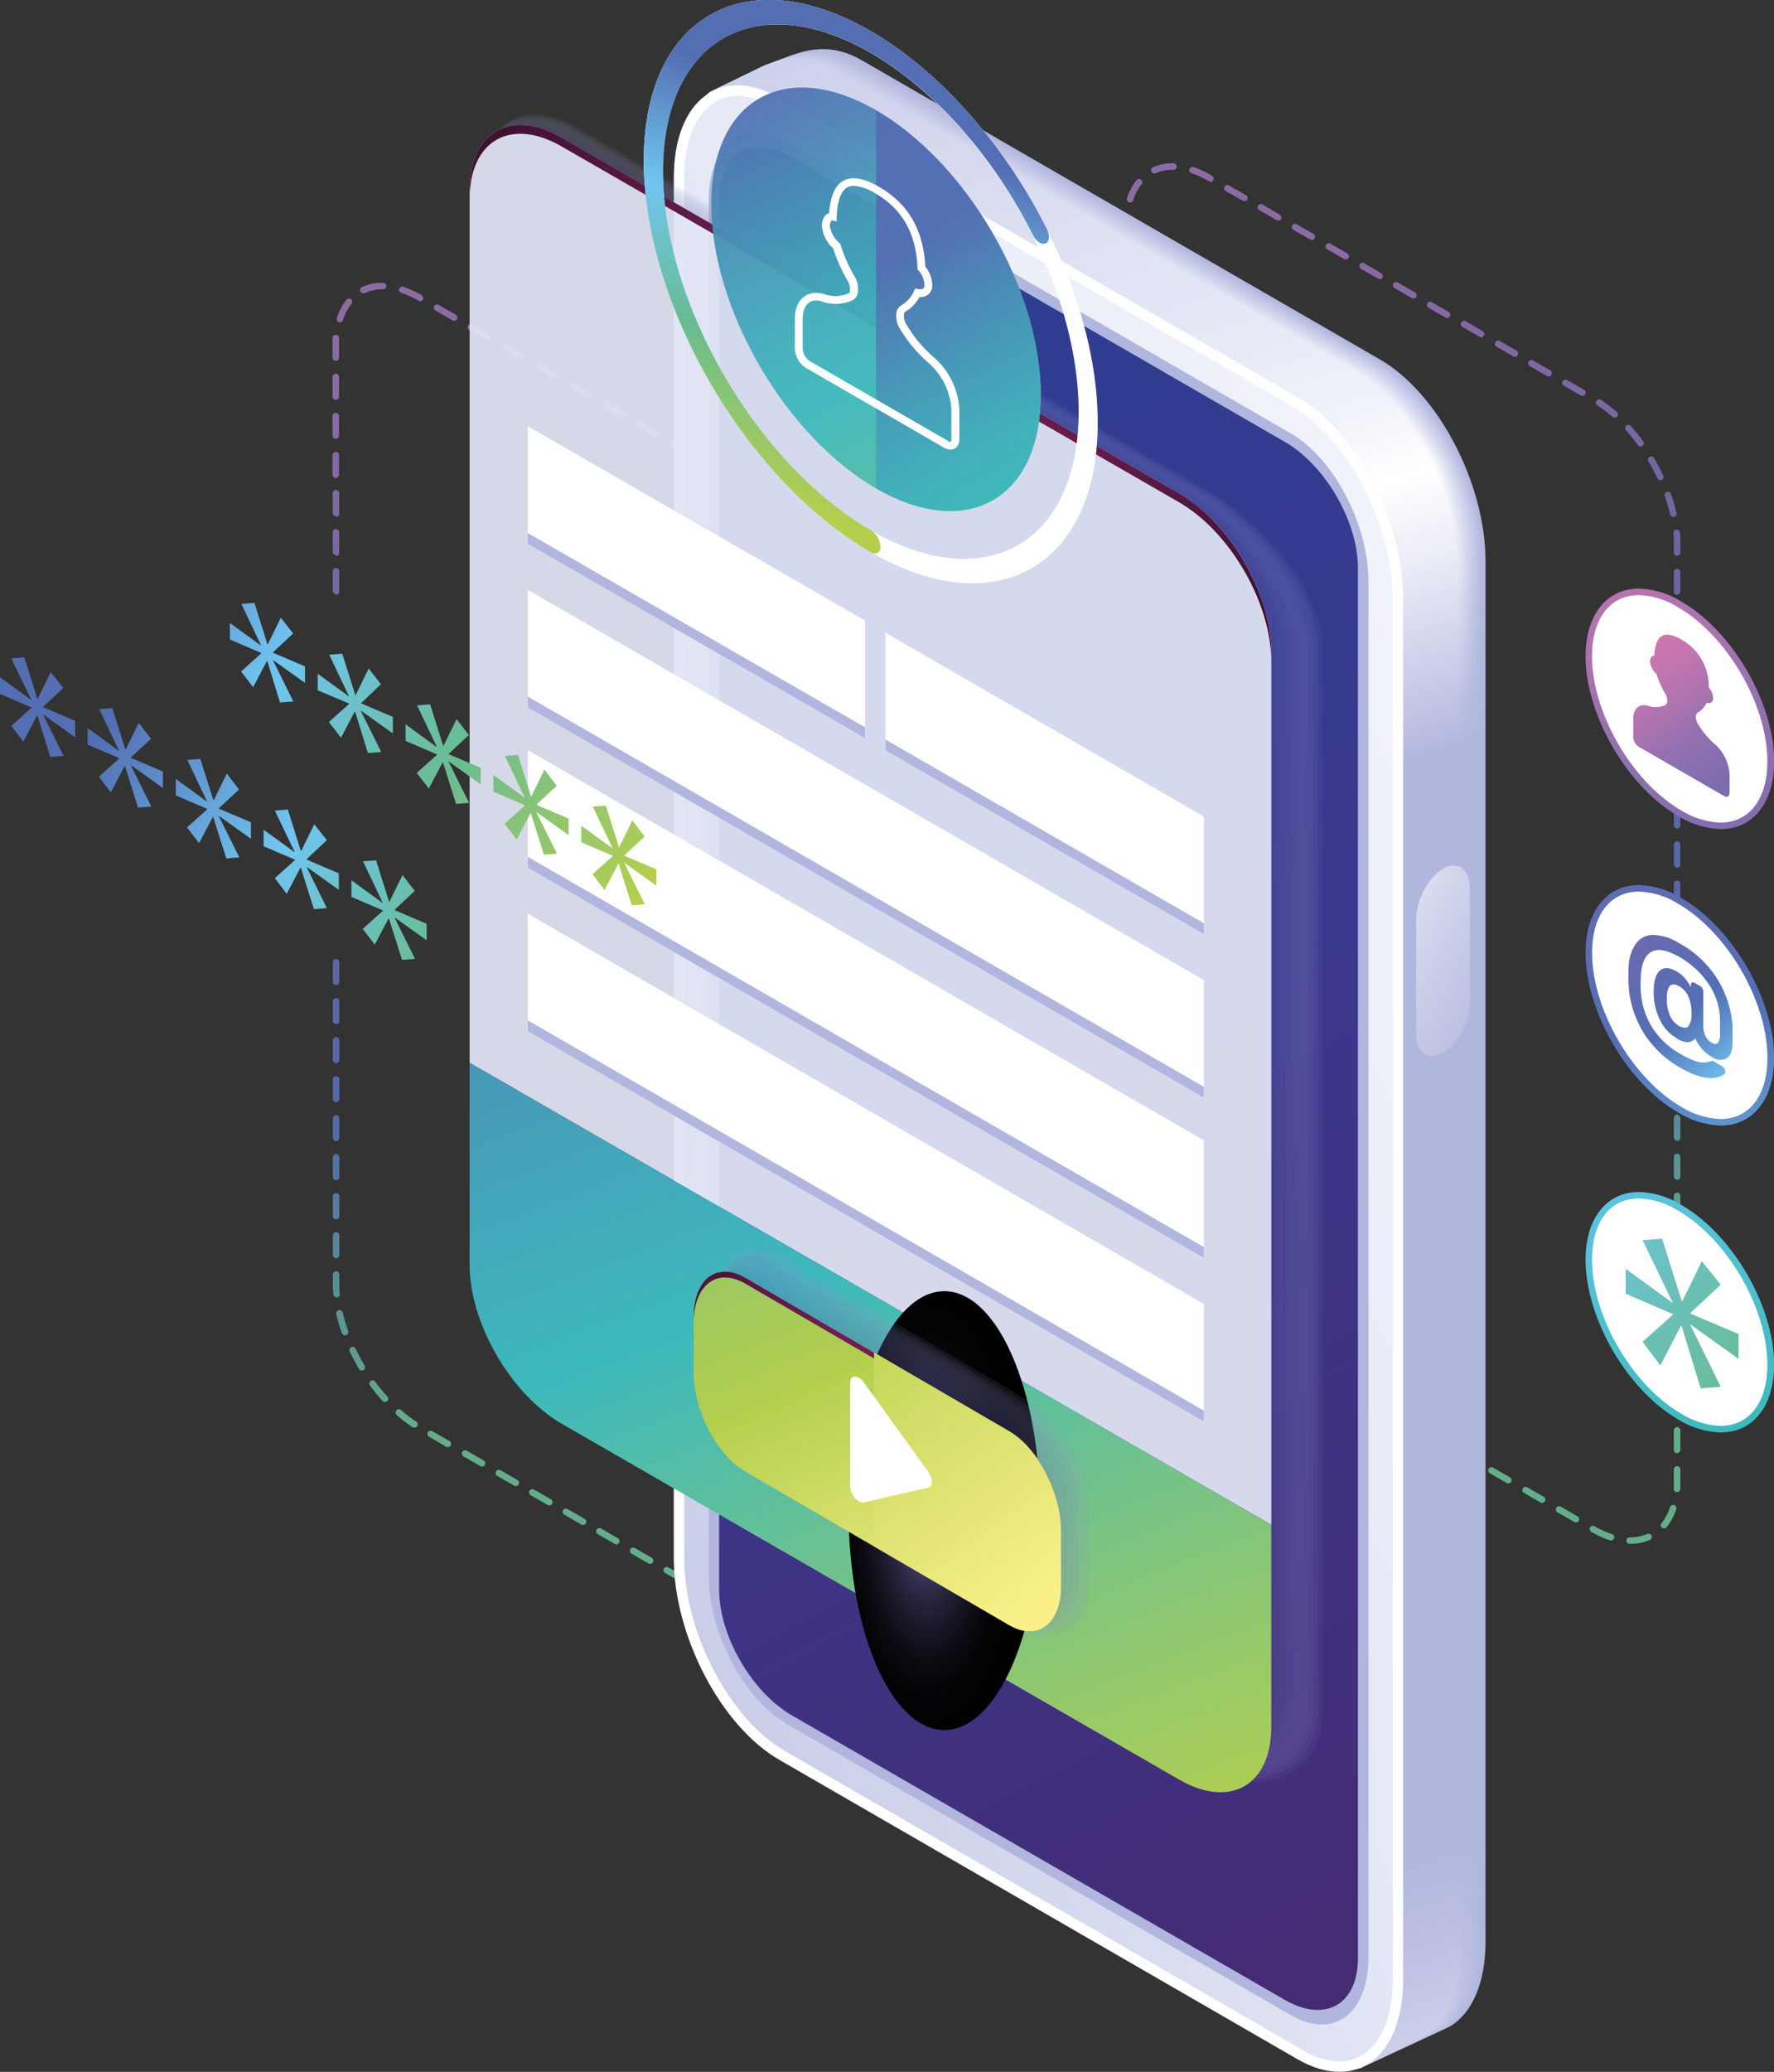 <svg xmlns="http://www.w3.org/2000/svg" xmlns:xlink="http://www.w3.org/1999/xlink" viewBox="0 0 272.37 318"><rect x="0" y="0" width="272.37" height="318" fill="#333333" stroke="none"/><defs><style>.cls-1{isolation:isolate;}.cls-2,.cls-3,.cls-43{opacity:0.9;}.cls-2{fill:url(#linear-gradient);}.cls-3{fill:url(#linear-gradient-2);}.cls-4{fill:#b0b6dd;}.cls-5{fill:url(#Degradado_sin_nombre_21);}.cls-6{fill:url(#Degradado_sin_nombre_20);}.cls-7{fill:url(#Degradado_sin_nombre_19);}.cls-8{fill:url(#Degradado_sin_nombre_18);}.cls-9{fill:url(#Degradado_sin_nombre_17);}.cls-10{fill:url(#Degradado_sin_nombre_16);}.cls-11{fill:url(#Degradado_sin_nombre_15);}.cls-12{fill:url(#Degradado_sin_nombre_14);}.cls-13{fill:url(#Degradado_sin_nombre_13);}.cls-14{fill:url(#Degradado_sin_nombre_12);}.cls-15{fill:url(#Degradado_sin_nombre_11);}.cls-16{fill:url(#Degradado_sin_nombre_10);}.cls-17{fill:url(#Degradado_sin_nombre_9);}.cls-18{fill:url(#Degradado_sin_nombre_8);}.cls-19{fill:url(#Degradado_sin_nombre_7);}.cls-20{fill:url(#Degradado_sin_nombre_6);}.cls-21{fill:url(#Degradado_sin_nombre_5);}.cls-22{fill:url(#Degradado_sin_nombre_4);}.cls-23{fill:url(#Degradado_sin_nombre_3);}.cls-24{fill:url(#Degradado_sin_nombre_2);}.cls-25{fill:url(#linear-gradient-3);}.cls-26{fill:#fff;}.cls-27{fill:url(#linear-gradient-4);}.cls-28{fill:url(#linear-gradient-5);}.cls-29{fill:url(#linear-gradient-6);}.cls-30{opacity:0.3;mix-blend-mode:multiply;}.cls-31{fill:#9ba0d1;opacity:0.24;}.cls-32{fill:#959acc;opacity:0.31;}.cls-33{fill:#8f93c8;opacity:0.38;}.cls-34{fill:#898cc4;opacity:0.45;}.cls-35{fill:#8385c0;opacity:0.52;}.cls-36{fill:#7d7fbc;opacity:0.58;}.cls-37{fill:#7778b8;opacity:0.65;}.cls-38{fill:#7172b4;opacity:0.72;}.cls-39{fill:#6b6bb0;opacity:0.79;}.cls-40{fill:#6665ac;opacity:0.86;}.cls-41{fill:#605fa8;opacity:0.93;}.cls-42{fill:#5b59a4;}.cls-43{fill:#e6e9f6;}.cls-44{fill:url(#linear-gradient-7);}.cls-45,.cls-59{mix-blend-mode:color-dodge;}.cls-45{fill:url(#radial-gradient);}.cls-46{mix-blend-mode:screen;fill:url(#radial-gradient-2);}.cls-47{fill:#9092c8;opacity:0.38;}.cls-48{fill:#8b8dc5;opacity:0.44;}.cls-49{fill:#8687c1;opacity:0.49;}.cls-50{fill:#8182be;opacity:0.55;}.cls-51{fill:#7c7cba;opacity:0.61;}.cls-52{fill:#7777b7;opacity:0.66;}.cls-53{fill:#7272b4;opacity:0.72;}.cls-54{fill:#6d6db1;opacity:0.77;}.cls-55{fill:#6868ad;opacity:0.83;}.cls-56{fill:#6463aa;opacity:0.89;}.cls-57{fill:#5f5ea7;opacity:0.94;}.cls-58{fill:url(#linear-gradient-8);}.cls-59{fill:url(#radial-gradient-3);}.cls-60{fill:url(#linear-gradient-9);}.cls-61{fill:url(#linear-gradient-10);}.cls-62{fill:url(#linear-gradient-11);}.cls-63{fill:url(#linear-gradient-12);}.cls-64{fill:url(#linear-gradient-13);}.cls-65{fill:url(#linear-gradient-14);}.cls-66{fill:url(#linear-gradient-15);}.cls-67{fill:url(#linear-gradient-16);}.cls-68{fill:url(#linear-gradient-17);}.cls-69{fill:url(#linear-gradient-18);}.cls-70{fill:url(#linear-gradient-19);}.cls-71{fill:url(#linear-gradient-20);}.cls-72,.cls-73{opacity:0.95;}.cls-72{fill:url(#linear-gradient-21);}.cls-73{fill:url(#linear-gradient-22);}.cls-74{fill:url(#linear-gradient-23);}.cls-75{fill:url(#linear-gradient-24);}.cls-76{fill:url(#linear-gradient-25);}.cls-77{fill:url(#linear-gradient-26);}.cls-78{fill:url(#linear-gradient-27);}.cls-79{fill:url(#linear-gradient-28);}</style><linearGradient id="linear-gradient" x1="216.37" y1="40.84" x2="226.04" y2="209.17" gradientUnits="userSpaceOnUse"><stop offset="0.03" stop-color="#9471b0"/><stop offset="0.35" stop-color="#706aae"/><stop offset="0.37" stop-color="#6e6aae"/><stop offset="0.53" stop-color="#646cb0"/><stop offset="0.7" stop-color="#546eb3"/><stop offset="0.99" stop-color="#68bc93"/></linearGradient><linearGradient id="linear-gradient-2" x1="95.02" y1="59.2" x2="104.68" y2="227.53" xlink:href="#linear-gradient"/><linearGradient id="Degradado_sin_nombre_21" x1="127.23" y1="17.55" x2="226.07" y2="322.65" gradientUnits="userSpaceOnUse"><stop offset="0" stop-color="#b1b7dd"/><stop offset="0.19" stop-color="#b2b8de"/><stop offset="0.28" stop-color="#b4b9df"/><stop offset="0.41" stop-color="#b0b6dd"/><stop offset="0.91" stop-color="#b0b6dd"/><stop offset="1" stop-color="#b1b7dd"/></linearGradient><linearGradient id="Degradado_sin_nombre_20" x1="127.13" y1="17.59" x2="225.97" y2="322.69" gradientUnits="userSpaceOnUse"><stop offset="0" stop-color="#b3b8de"/><stop offset="0.19" stop-color="#b5badf"/><stop offset="0.28" stop-color="#b7bce0"/><stop offset="0.41" stop-color="#b0b6dd"/><stop offset="0.91" stop-color="#b0b6dd"/><stop offset="1" stop-color="#b3b8de"/></linearGradient><linearGradient id="Degradado_sin_nombre_19" x1="127.04" y1="17.63" x2="225.87" y2="322.72" gradientUnits="userSpaceOnUse"><stop offset="0" stop-color="#b4badf"/><stop offset="0.19" stop-color="#b8bde1"/><stop offset="0.28" stop-color="#bbc0e2"/><stop offset="0.41" stop-color="#b0b6dd"/><stop offset="0.91" stop-color="#b0b6dd"/><stop offset="1" stop-color="#b4badf"/></linearGradient><linearGradient id="Degradado_sin_nombre_18" x1="126.94" y1="17.67" x2="225.77" y2="322.75" gradientUnits="userSpaceOnUse"><stop offset="0" stop-color="#b6bbe0"/><stop offset="0.19" stop-color="#babfe2"/><stop offset="0.28" stop-color="#bfc3e4"/><stop offset="0.41" stop-color="#b0b6dd"/><stop offset="0.91" stop-color="#b0b6dd"/><stop offset="1" stop-color="#b6bbe0"/></linearGradient><linearGradient id="Degradado_sin_nombre_17" x1="126.84" y1="17.71" x2="225.67" y2="322.78" gradientUnits="userSpaceOnUse"><stop offset="0" stop-color="#b7bce0"/><stop offset="0.19" stop-color="#bdc2e3"/><stop offset="0.28" stop-color="#c3c7e6"/><stop offset="0.41" stop-color="#b0b6dd"/><stop offset="0.91" stop-color="#b0b6dd"/><stop offset="1" stop-color="#b7bce0"/></linearGradient><linearGradient id="Degradado_sin_nombre_16" x1="126.75" y1="17.75" x2="225.57" y2="322.81" gradientUnits="userSpaceOnUse"><stop offset="0" stop-color="#b8bde1"/><stop offset="0.19" stop-color="#c0c4e5"/><stop offset="0.28" stop-color="#c7cae8"/><stop offset="0.39" stop-color="#b3b9df"/><stop offset="0.41" stop-color="#b0b6dd"/><stop offset="0.91" stop-color="#b0b6dd"/><stop offset="1" stop-color="#b8bde1"/></linearGradient><linearGradient id="Degradado_sin_nombre_15" x1="126.65" y1="17.79" x2="225.47" y2="322.85" gradientUnits="userSpaceOnUse"><stop offset="0" stop-color="#babfe2"/><stop offset="0.19" stop-color="#c2c7e6"/><stop offset="0.28" stop-color="#cbcee9"/><stop offset="0.38" stop-color="#b7bde0"/><stop offset="0.41" stop-color="#b0b6dd"/><stop offset="0.91" stop-color="#b0b6dd"/><stop offset="1" stop-color="#babfe2"/></linearGradient><linearGradient id="Degradado_sin_nombre_14" x1="126.55" y1="17.83" x2="225.37" y2="322.88" gradientUnits="userSpaceOnUse"><stop offset="0" stop-color="#bbc0e2"/><stop offset="0.19" stop-color="#c5c9e7"/><stop offset="0.28" stop-color="#ced1eb"/><stop offset="0.37" stop-color="#babfe2"/><stop offset="0.41" stop-color="#b0b6dd"/><stop offset="0.91" stop-color="#b0b6dd"/><stop offset="1" stop-color="#bbc0e2"/><stop offset="1" stop-color="#bbc0e2"/></linearGradient><linearGradient id="Degradado_sin_nombre_13" x1="126.46" y1="17.87" x2="225.27" y2="322.91" gradientUnits="userSpaceOnUse"><stop offset="0" stop-color="#bdc1e3"/><stop offset="0.19" stop-color="#c7cce8"/><stop offset="0.28" stop-color="#d1d4ed"/><stop offset="0.28" stop-color="#d2d5ed"/><stop offset="0.36" stop-color="#bec3e4"/><stop offset="0.41" stop-color="#b0b6dd"/><stop offset="0.91" stop-color="#b0b6dd"/><stop offset="0.99" stop-color="#bbbfe2"/><stop offset="1" stop-color="#bdc1e3"/></linearGradient><linearGradient id="Degradado_sin_nombre_12" x1="126.36" y1="17.91" x2="225.17" y2="322.94" gradientUnits="userSpaceOnUse"><stop offset="0" stop-color="#bec3e4"/><stop offset="0.19" stop-color="#caceea"/><stop offset="0.27" stop-color="#d4d6ed"/><stop offset="0.28" stop-color="#d6d8ee"/><stop offset="0.35" stop-color="#c2c6e5"/><stop offset="0.41" stop-color="#b0b6dd"/><stop offset="0.91" stop-color="#b0b6dd"/><stop offset="0.98" stop-color="#bbc0e2"/><stop offset="1" stop-color="#bec3e4"/></linearGradient><linearGradient id="Degradado_sin_nombre_11" x1="126.26" y1="17.95" x2="225.07" y2="322.98" gradientUnits="userSpaceOnUse"><stop offset="0" stop-color="#c0c4e4"/><stop offset="0.19" stop-color="#ccd0eb"/><stop offset="0.27" stop-color="#d6d9ef"/><stop offset="0.28" stop-color="#d9dcf0"/><stop offset="0.35" stop-color="#c5cae7"/><stop offset="0.41" stop-color="#b0b6dd"/><stop offset="0.91" stop-color="#b0b6dd"/><stop offset="0.98" stop-color="#bbbfe2"/><stop offset="1" stop-color="#c0c4e4"/></linearGradient><linearGradient id="Degradado_sin_nombre_10" x1="126.17" y1="17.99" x2="224.97" y2="323.01" gradientUnits="userSpaceOnUse"><stop offset="0" stop-color="#c1c5e5"/><stop offset="0.19" stop-color="#cfd3ec"/><stop offset="0.26" stop-color="#d9dcf0"/><stop offset="0.28" stop-color="#dddff1"/><stop offset="0.34" stop-color="#c9cde8"/><stop offset="0.41" stop-color="#b0b6dd"/><stop offset="0.91" stop-color="#b0b6dd"/><stop offset="0.97" stop-color="#bbc0e2"/><stop offset="1" stop-color="#c1c5e5"/></linearGradient><linearGradient id="Degradado_sin_nombre_9" x1="126.07" y1="18.04" x2="224.87" y2="323.04" gradientUnits="userSpaceOnUse"><stop offset="0" stop-color="#c3c7e6"/><stop offset="0.19" stop-color="#d1d5ed"/><stop offset="0.26" stop-color="#dbddf1"/><stop offset="0.28" stop-color="#e1e2f3"/><stop offset="0.34" stop-color="#cdd0ea"/><stop offset="0.41" stop-color="#b0b6dd"/><stop offset="0.91" stop-color="#b0b6dd"/><stop offset="0.97" stop-color="#bbc0e2"/><stop offset="1" stop-color="#c3c7e6"/></linearGradient><linearGradient id="Degradado_sin_nombre_8" x1="125.97" y1="18.08" x2="224.77" y2="323.07" gradientUnits="userSpaceOnUse"><stop offset="0" stop-color="#c4c8e7"/><stop offset="0.19" stop-color="#d4d8ee"/><stop offset="0.25" stop-color="#dee0f2"/><stop offset="0.28" stop-color="#e5e6f5"/><stop offset="0.34" stop-color="#d1d4ec"/><stop offset="0.41" stop-color="#b0b6dd"/><stop offset="0.91" stop-color="#b0b6dd"/><stop offset="0.97" stop-color="#bbc0e2"/><stop offset="1" stop-color="#c4c8e7"/></linearGradient><linearGradient id="Degradado_sin_nombre_7" x1="125.88" y1="18.12" x2="224.67" y2="323.1" gradientUnits="userSpaceOnUse"><stop offset="0" stop-color="#c5cae7"/><stop offset="0.19" stop-color="#d6daef"/><stop offset="0.25" stop-color="#e0e3f3"/><stop offset="0.28" stop-color="#e8eaf6"/><stop offset="0.33" stop-color="#d4d8ed"/><stop offset="0.41" stop-color="#b0b6dd"/><stop offset="0.91" stop-color="#b0b6dd"/><stop offset="0.96" stop-color="#bbc0e2"/><stop offset="1" stop-color="#c5cae7"/></linearGradient><linearGradient id="Degradado_sin_nombre_6" x1="125.78" y1="18.16" x2="224.58" y2="323.14" gradientUnits="userSpaceOnUse"><stop offset="0" stop-color="#c7cbe8"/><stop offset="0.19" stop-color="#d9ddf1"/><stop offset="0.25" stop-color="#e3e5f5"/><stop offset="0.28" stop-color="#ecedf8"/><stop offset="0.33" stop-color="#d8dbef"/><stop offset="0.41" stop-color="#b0b6dd"/><stop offset="0.91" stop-color="#b0b6dd"/><stop offset="0.96" stop-color="#bbc0e2"/><stop offset="1" stop-color="#c7cbe8"/></linearGradient><linearGradient id="Degradado_sin_nombre_5" x1="125.68" y1="18.2" x2="224.48" y2="323.17" gradientUnits="userSpaceOnUse"><stop offset="0" stop-color="#c8cce9"/><stop offset="0.19" stop-color="#dcdff2"/><stop offset="0.25" stop-color="#e6e8f6"/><stop offset="0.28" stop-color="#f0f1fa"/><stop offset="0.33" stop-color="#dcdff1"/><stop offset="0.41" stop-color="#b0b6dd"/><stop offset="0.91" stop-color="#b0b6dd"/><stop offset="0.96" stop-color="#bbc0e2"/><stop offset="1" stop-color="#c8cce9"/></linearGradient><linearGradient id="Degradado_sin_nombre_4" x1="125.59" y1="18.24" x2="224.38" y2="323.2" gradientUnits="userSpaceOnUse"><stop offset="0" stop-color="#cacee9"/><stop offset="0.19" stop-color="#dee2f3"/><stop offset="0.24" stop-color="#e8eaf7"/><stop offset="0.28" stop-color="#f4f4fb"/><stop offset="0.33" stop-color="#e0e2f2"/><stop offset="0.41" stop-color="#b0b6dd"/><stop offset="0.91" stop-color="#b0b6dd"/><stop offset="0.96" stop-color="#bbc0e2"/><stop offset="1" stop-color="#cacee9"/></linearGradient><linearGradient id="Degradado_sin_nombre_3" x1="125.49" y1="18.28" x2="224.28" y2="323.23" gradientUnits="userSpaceOnUse"><stop offset="0" stop-color="#cbcfea"/><stop offset="0.19" stop-color="#e1e4f4"/><stop offset="0.24" stop-color="#ebedf8"/><stop offset="0.28" stop-color="#f8f8fc"/><stop offset="0.32" stop-color="#e4e6f4"/><stop offset="0.41" stop-color="#b2b8de"/><stop offset="0.41" stop-color="#b0b6dd"/><stop offset="0.91" stop-color="#b0b6dd"/><stop offset="0.95" stop-color="#bbc0e2"/><stop offset="1" stop-color="#cbcfea"/></linearGradient><linearGradient id="Degradado_sin_nombre_2" x1="125.39" y1="18.32" x2="224.18" y2="323.26" gradientUnits="userSpaceOnUse"><stop offset="0" stop-color="#ccd0ea"/><stop offset="0.19" stop-color="#e4e7f5"/><stop offset="0.24" stop-color="#eef0f9"/><stop offset="0.28" stop-color="#fcfcfe"/><stop offset="0.32" stop-color="#e8eaf5"/><stop offset="0.4" stop-color="#b6bbdf"/><stop offset="0.41" stop-color="#b0b6dd"/><stop offset="0.91" stop-color="#b0b6dd"/><stop offset="0.95" stop-color="#bbc0e2"/><stop offset="1" stop-color="#ccd0ea"/></linearGradient><linearGradient id="linear-gradient-3" x1="125.3" y1="18.36" x2="224.08" y2="323.3" gradientUnits="userSpaceOnUse"><stop offset="0" stop-color="#ced1eb"/><stop offset="0.19" stop-color="#e6e9f6"/><stop offset="0.24" stop-color="#f0f2fa"/><stop offset="0.28" stop-color="#fff"/><stop offset="0.32" stop-color="#ebedf7"/><stop offset="0.4" stop-color="#b9bee1"/><stop offset="0.41" stop-color="#b0b6dd"/><stop offset="0.91" stop-color="#b0b6dd"/><stop offset="0.95" stop-color="#bbc0e2"/><stop offset="1" stop-color="#ced1eb"/></linearGradient><linearGradient id="linear-gradient-4" x1="-31.49" y1="254.52" x2="317.07" y2="111.88" gradientUnits="userSpaceOnUse"><stop offset="0" stop-color="#b0b6dd"/><stop offset="0.14" stop-color="#b7bce0"/><stop offset="0.35" stop-color="#c9cde8"/><stop offset="0.58" stop-color="#e6e9f6"/><stop offset="0.86" stop-color="#f6f7fc"/><stop offset="1" stop-color="#fff"/></linearGradient><linearGradient id="linear-gradient-5" x1="104.19" y1="55.25" x2="258.24" y2="348.98" gradientUnits="userSpaceOnUse"><stop offset="0.01" stop-color="#2c3f92"/><stop offset="0.4" stop-color="#3a388e"/><stop offset="0.98" stop-color="#48276b"/><stop offset="1" stop-color="#492669"/></linearGradient><linearGradient id="linear-gradient-6" x1="245.55" y1="164.73" x2="195.4" y2="137.86" xlink:href="#linear-gradient-4"/><linearGradient id="linear-gradient-7" x1="170.55" y1="302.96" x2="88.31" y2="87.88" gradientUnits="userSpaceOnUse"><stop offset="0.01" stop-color="#b4cf4e"/><stop offset="0.15" stop-color="#90c86f"/><stop offset="0.46" stop-color="#3db9bc"/><stop offset="0.7" stop-color="#4993b7"/><stop offset="0.96" stop-color="#546eb3"/></linearGradient><radialGradient id="radial-gradient" cx="140.45" cy="68.38" r="114.22" gradientUnits="userSpaceOnUse"><stop offset="0" stop-color="#721f56"/><stop offset="0.16" stop-color="#6d1e52"/><stop offset="0.36" stop-color="#5d1a46"/><stop offset="0.58" stop-color="#441333"/><stop offset="0.82" stop-color="#210919"/><stop offset="1" stop-color="#010101"/></radialGradient><radialGradient id="radial-gradient-2" cx="-1026.29" cy="165.23" r="21.09" gradientTransform="translate(860.73 -32.01) scale(0.7 1.6)" gradientUnits="userSpaceOnUse"><stop offset="0" stop-color="#6e6aae"/><stop offset="0.1" stop-color="#58558b"/><stop offset="0.24" stop-color="#3e3b61"/><stop offset="0.39" stop-color="#28263f"/><stop offset="0.54" stop-color="#171624"/><stop offset="0.69" stop-color="#0b0a10"/><stop offset="0.84" stop-color="#030305"/><stop offset="1" stop-color="#010101"/></radialGradient><linearGradient id="linear-gradient-8" x1="153.57" y1="260.31" x2="121.24" y2="181.31" gradientUnits="userSpaceOnUse"><stop offset="0" stop-color="#f9f089"/><stop offset="0.42" stop-color="#c2d65a"/><stop offset="0.53" stop-color="#b4cf4e"/><stop offset="0.98" stop-color="#88c270"/><stop offset="1" stop-color="#86c172"/></linearGradient><radialGradient id="radial-gradient-3" cx="138.72" cy="220.2" r="54.55" xlink:href="#radial-gradient"/><linearGradient id="linear-gradient-9" x1="165.53" y1="254.92" x2="98.86" y2="164.59" xlink:href="#linear-gradient-8"/><linearGradient id="linear-gradient-10" x1="119.97" y1="82.81" x2="139.97" y2="26.31" gradientUnits="userSpaceOnUse"><stop offset="0" stop-color="#b4cf4e"/><stop offset="0.18" stop-color="#90c66f"/><stop offset="0.36" stop-color="#68bc93"/><stop offset="0.66" stop-color="#70c5f0"/><stop offset="0.83" stop-color="#629bd2"/><stop offset="1" stop-color="#546eb3"/></linearGradient><linearGradient id="linear-gradient-11" x1="104.5" y1="147.54" x2="22.41" y2="90.62" xlink:href="#linear-gradient-10"/><linearGradient id="linear-gradient-12" x1="105.23" y1="146.49" x2="23.14" y2="89.57" xlink:href="#linear-gradient-10"/><linearGradient id="linear-gradient-13" x1="105.97" y1="145.43" x2="23.88" y2="88.51" xlink:href="#linear-gradient-10"/><linearGradient id="linear-gradient-14" x1="106.7" y1="144.37" x2="24.61" y2="87.45" xlink:href="#linear-gradient-10"/><linearGradient id="linear-gradient-15" x1="107.43" y1="143.32" x2="25.34" y2="86.39" xlink:href="#linear-gradient-10"/><linearGradient id="linear-gradient-16" x1="100.64" y1="176.76" x2="21.25" y2="122.55" xlink:href="#linear-gradient-10"/><linearGradient id="linear-gradient-17" x1="101.3" y1="175.79" x2="21.92" y2="121.58" xlink:href="#linear-gradient-10"/><linearGradient id="linear-gradient-18" x1="101.96" y1="174.82" x2="22.58" y2="120.61" xlink:href="#linear-gradient-10"/><linearGradient id="linear-gradient-19" x1="102.63" y1="173.85" x2="23.24" y2="119.64" xlink:href="#linear-gradient-10"/><linearGradient id="linear-gradient-20" x1="103.29" y1="172.88" x2="23.91" y2="118.67" xlink:href="#linear-gradient-10"/><linearGradient id="linear-gradient-21" x1="161.79" y1="94.52" x2="116.07" y2="3.99" gradientTransform="translate(46.56 -63.94) rotate(30.31)" gradientUnits="userSpaceOnUse"><stop offset="0.01" stop-color="#68bc93"/><stop offset="0.29" stop-color="#44bab5"/><stop offset="0.34" stop-color="#3db9bc"/><stop offset="0.44" stop-color="#40b0bb"/><stop offset="0.6" stop-color="#4798b8"/><stop offset="0.8" stop-color="#5371b3"/><stop offset="0.82" stop-color="#546eb3"/></linearGradient><linearGradient id="linear-gradient-22" x1="177.13" y1="110.34" x2="134.13" y2="35.2" gradientTransform="matrix(1, 0, 0, 1, 0, 0)" xlink:href="#linear-gradient-21"/><linearGradient id="linear-gradient-23" x1="252.72" y1="71.46" x2="275.72" y2="158.46" gradientUnits="userSpaceOnUse"><stop offset="0.06" stop-color="#ce76ae"/><stop offset="0.19" stop-color="#c475ae"/><stop offset="0.42" stop-color="#a873af"/><stop offset="0.55" stop-color="#9471b0"/><stop offset="1" stop-color="#6e6aae"/></linearGradient><linearGradient id="linear-gradient-24" x1="256.89" y1="107.3" x2="274.89" y2="131.93" xlink:href="#linear-gradient-23"/><linearGradient id="linear-gradient-25" x1="252.72" y1="116.96" x2="275.72" y2="203.96" gradientUnits="userSpaceOnUse"><stop offset="0" stop-color="#6e6aae"/><stop offset="0.55" stop-color="#546eb3"/><stop offset="1" stop-color="#70c8f2"/></linearGradient><linearGradient id="linear-gradient-26" x1="255.76" y1="151.42" x2="273.84" y2="173.43" xlink:href="#linear-gradient-25"/><linearGradient id="linear-gradient-27" x1="248.81" y1="165.22" x2="291.06" y2="282.72" gradientUnits="userSpaceOnUse"><stop offset="0.01" stop-color="#70c8f2"/><stop offset="0.37" stop-color="#4ebece"/><stop offset="0.54" stop-color="#3db9bc"/><stop offset="0.68" stop-color="#46bab4"/><stop offset="0.92" stop-color="#5ebb9d"/><stop offset="1" stop-color="#68bc93"/></linearGradient><linearGradient id="linear-gradient-28" x1="320.27" y1="247.44" x2="200.96" y2="165.96" xlink:href="#linear-gradient-10"/></defs><g class="cls-1"><g id="Capa_1" data-name="Capa 1"><path class="cls-2" d="M257.19,245H257a.5.5,0,0,1-.49-.51A.53.53,0,0,1,257,244h.16a6.28,6.28,0,0,0,2.55-.51.52.52,0,0,1,.66.26.5.5,0,0,1-.26.66A7.37,7.37,0,0,1,257.19,245Zm-3.1-.54-.16,0a15.59,15.59,0,0,1-2.78-1.28.51.51,0,0,1-.2-.69.49.49,0,0,1,.67-.19l0,0a15,15,0,0,0,2.6,1.19.5.5,0,0,1-.16,1Zm8.2-1.81a.51.51,0,0,1-.31-.11.5.5,0,0,1-.08-.7,7.66,7.66,0,0,0,1.32-2.47.51.51,0,0,1,.63-.32.49.49,0,0,1,.32.63,8.85,8.85,0,0,1-1.49,2.79A.5.5,0,0,1,262.29,242.61Zm-13.51-.93a.43.43,0,0,1-.25-.07l-2.6-1.49a.49.49,0,0,1-.18-.68.5.5,0,0,1,.68-.19l2.59,1.5a.5.5,0,0,1-.24.93Zm-5.19-3a.51.51,0,0,1-.25-.06l-2.6-1.5a.5.5,0,0,1,.5-.86l2.59,1.49a.5.5,0,0,1-.24.93Zm20.67-1.64h0a.49.49,0,0,1-.46-.53c0-.39,0-.78,0-1.19v-1.77a.51.51,0,0,1,.5-.5.5.5,0,0,1,.5.5v1.77c0,.43,0,.86,0,1.26A.49.49,0,0,1,264.26,237.05Zm-25.87-1.34a.42.42,0,0,1-.24-.07l-2.6-1.49a.51.51,0,0,1-.18-.69.49.49,0,0,1,.68-.18l2.59,1.49a.51.51,0,0,1,.19.69A.5.5,0,0,1,238.39,235.71Zm-5.19-3a.42.42,0,0,1-.24-.07l-2.6-1.49a.5.5,0,0,1,.5-.87l2.59,1.5a.49.49,0,0,1,.19.68A.5.5,0,0,1,233.2,232.72Zm31.1-1.65a.51.51,0,0,1-.5-.5v-3a.51.51,0,0,1,.5-.5.5.5,0,0,1,.5.5v3A.5.5,0,0,1,264.3,231.07ZM228,229.73a.5.5,0,0,1-.24-.06l-2.6-1.5a.5.5,0,1,1,.5-.86l2.59,1.49a.5.5,0,0,1,.19.68A.51.51,0,0,1,228,229.73Zm-5.19-3a.5.5,0,0,1-.24-.06l-2.6-1.5a.5.5,0,1,1,.5-.86l2.59,1.49a.5.5,0,0,1-.25.93Zm41.48-1.66a.5.5,0,0,1-.5-.5v-3a.51.51,0,0,1,.5-.5.5.5,0,0,1,.5.5v3A.5.5,0,0,1,264.3,225.08Zm-46.67-1.32a.42.42,0,0,1-.24-.07l-2.6-1.49a.52.52,0,0,1-.19-.69.51.51,0,0,1,.69-.18l2.59,1.49a.51.51,0,0,1,.19.69A.5.5,0,0,1,217.63,223.76Zm-5.19-3a.47.47,0,0,1-.25-.07l-2.59-1.49a.51.51,0,0,1-.19-.68.52.52,0,0,1,.69-.19l2.59,1.5a.49.49,0,0,1,.19.68A.51.51,0,0,1,212.44,220.77Zm51.86-1.68a.5.5,0,0,1-.5-.5v-3a.5.5,0,0,1,.5-.5.5.5,0,0,1,.5.5v3A.5.5,0,0,1,264.3,219.09Zm-57.05-1.31a.57.57,0,0,1-.25-.06l-2.59-1.5a.5.5,0,0,1,.5-.86l2.59,1.49a.51.51,0,0,1,.19.68A.51.51,0,0,1,207.25,217.78Zm-5.19-3a.59.59,0,0,1-.25-.07l-2.59-1.5a.5.5,0,1,1,.5-.86l2.59,1.49a.51.51,0,0,1,.19.68A.5.5,0,0,1,202.06,214.8Zm62.24-1.7a.5.5,0,0,1-.5-.5v-3a.5.5,0,0,1,.5-.5.5.5,0,0,1,.5.5v3A.5.5,0,0,1,264.3,213.1Zm-67.43-1.29a.47.47,0,0,1-.25-.07L194,210.25a.5.5,0,1,1,.5-.87l2.59,1.5a.5.5,0,0,1,.19.68A.51.51,0,0,1,196.87,211.81Zm-5.17-3a.45.45,0,0,1-.27-.08,21.79,21.79,0,0,1-2.43-1.86.51.51,0,0,1-.05-.71.5.5,0,0,1,.71,0,19.8,19.8,0,0,0,2.32,1.77.51.51,0,0,1,.14.7A.52.52,0,0,1,191.7,208.79Zm72.6-1.68a.5.5,0,0,1-.5-.5v-3a.5.5,0,0,1,.5-.5.5.5,0,0,1,.5.5v3A.5.5,0,0,1,264.3,207.11Zm-77.1-2.25a.49.49,0,0,1-.37-.16,30,30,0,0,1-1.92-2.37.49.49,0,0,1,.11-.69.5.5,0,0,1,.7.1,28,28,0,0,0,1.85,2.29.48.48,0,0,1,0,.7A.46.46,0,0,1,187.2,204.86Zm77.1-3.74a.5.5,0,0,1-.5-.5v-3a.5.5,0,0,1,.5-.5.5.5,0,0,1,.5.5v3A.5.5,0,0,1,264.3,201.12ZM183.66,200a.51.51,0,0,1-.43-.25c-.51-.87-1-1.77-1.42-2.68a.5.5,0,0,1,.24-.67.5.5,0,0,1,.66.24c.42.89.88,1.76,1.38,2.6a.5.5,0,0,1-.17.69A.48.48,0,0,1,183.66,200Zm80.64-4.9a.51.51,0,0,1-.5-.5v-3a.51.51,0,0,1,.5-.5.5.5,0,0,1,.5.5v3A.5.5,0,0,1,264.3,195.14Zm-83.18-.51a.49.49,0,0,1-.47-.34,24.79,24.79,0,0,1-.86-2.92.5.5,0,1,1,1-.23,28.06,28.06,0,0,0,.83,2.82.5.5,0,0,1-.3.64Zm83.18-5.48a.51.51,0,0,1-.5-.5v-3a.51.51,0,0,1,.5-.5.5.5,0,0,1,.5.5v3A.5.5,0,0,1,264.3,189.15Zm-84.5-.35a.49.49,0,0,1-.5-.45,17.47,17.47,0,0,1-.08-1.75v-1.29a.5.5,0,0,1,.5-.5.5.5,0,0,1,.5.5v1.29c0,.53,0,1.09.07,1.65a.5.5,0,0,1-.45.55Zm84.5-5.64a.5.5,0,0,1-.5-.5v-3a.51.51,0,0,1,.5-.5.5.5,0,0,1,.5.5v3A.5.5,0,0,1,264.3,183.16Zm-84.58-.35a.5.5,0,0,1-.5-.5v-3a.5.5,0,0,1,.5-.5.5.5,0,0,1,.5.5v3A.5.5,0,0,1,179.72,182.81Zm84.58-5.64a.5.5,0,0,1-.5-.5v-3a.5.5,0,0,1,.5-.5.5.5,0,0,1,.5.5v3A.5.5,0,0,1,264.3,177.17Zm-84.58-.34a.5.5,0,0,1-.5-.5v-3a.5.5,0,0,1,.5-.5.51.51,0,0,1,.5.5v3A.51.51,0,0,1,179.72,176.83Zm84.58-5.65a.5.5,0,0,1-.5-.5v-3a.5.5,0,0,1,.5-.5.5.5,0,0,1,.5.5v3A.5.5,0,0,1,264.3,171.18Zm-84.58-.34a.5.5,0,0,1-.5-.5v-3a.5.5,0,0,1,.5-.5.51.51,0,0,1,.5.5v3A.51.51,0,0,1,179.72,170.84Zm84.58-5.65a.5.5,0,0,1-.5-.5v-3a.5.5,0,0,1,.5-.5.5.5,0,0,1,.5.5v3A.5.5,0,0,1,264.3,165.19Zm-84.58-.34a.5.5,0,0,1-.5-.5v-3a.5.5,0,0,1,.5-.5.51.51,0,0,1,.5.5v3A.5.5,0,0,1,179.72,164.85Zm84.58-5.65a.5.5,0,0,1-.5-.5v-3a.5.5,0,0,1,.5-.5.5.5,0,0,1,.5.5v3A.5.5,0,0,1,264.3,159.2Zm-84.58-.34a.5.5,0,0,1-.5-.5v-3a.5.5,0,0,1,.5-.5.5.5,0,0,1,.5.5v3A.5.5,0,0,1,179.72,158.86Zm84.58-5.64a.51.51,0,0,1-.5-.5v-3a.51.51,0,0,1,.5-.5.5.5,0,0,1,.5.5v3A.5.5,0,0,1,264.3,153.22Zm-84.58-.35a.5.5,0,0,1-.5-.5v-3a.5.5,0,0,1,.5-.5.5.5,0,0,1,.5.5v3A.5.5,0,0,1,179.72,152.87Zm84.58-5.64a.51.51,0,0,1-.5-.5v-3a.51.51,0,0,1,.5-.5.5.5,0,0,1,.5.5v3A.5.5,0,0,1,264.3,147.23Zm-84.58-.35a.5.5,0,0,1-.5-.5v-3a.5.5,0,0,1,.5-.5.5.5,0,0,1,.5.5v3A.5.5,0,0,1,179.72,146.88Zm84.58-5.64a.5.5,0,0,1-.5-.5v-3a.51.51,0,0,1,.5-.5.5.5,0,0,1,.5.5v3A.5.5,0,0,1,264.3,141.24Zm-84.58-.35a.5.5,0,0,1-.5-.5v-3a.5.5,0,0,1,.5-.5.5.5,0,0,1,.5.5v3A.5.5,0,0,1,179.72,140.89Zm84.58-5.64a.5.5,0,0,1-.5-.5v-3a.5.5,0,0,1,.5-.5.5.5,0,0,1,.5.5v3A.5.5,0,0,1,264.3,135.25Zm-84.58-.34a.5.5,0,0,1-.5-.5v-3a.5.5,0,0,1,.5-.5.5.5,0,0,1,.5.5v3A.51.51,0,0,1,179.72,134.91Zm84.58-5.65a.5.5,0,0,1-.5-.5v-3a.5.5,0,0,1,.5-.5.5.5,0,0,1,.5.5v3A.5.5,0,0,1,264.3,129.26Zm-84.58-.34a.5.5,0,0,1-.5-.5v-3a.5.5,0,0,1,.5-.5.51.51,0,0,1,.5.5v3A.51.51,0,0,1,179.72,128.92Zm84.58-5.65a.5.5,0,0,1-.5-.5v-3a.5.5,0,0,1,.5-.5.5.5,0,0,1,.5.5v3A.5.5,0,0,1,264.3,123.27Zm-84.58-.34a.5.5,0,0,1-.5-.5v-3a.5.5,0,0,1,.5-.5.51.51,0,0,1,.5.5v3A.5.5,0,0,1,179.72,122.93Zm84.58-5.65a.5.5,0,0,1-.5-.5v-3a.5.5,0,0,1,.5-.5.5.5,0,0,1,.5.5v3A.5.5,0,0,1,264.3,117.28Zm-84.58-.34a.5.5,0,0,1-.5-.5v-3a.5.5,0,0,1,.5-.5.5.5,0,0,1,.5.5v3A.5.5,0,0,1,179.72,116.94Zm84.58-5.64a.51.51,0,0,1-.5-.5v-3a.51.51,0,0,1,.5-.5.5.5,0,0,1,.5.5v3A.5.5,0,0,1,264.3,111.3ZM179.72,111a.5.5,0,0,1-.5-.5v-3a.5.5,0,0,1,.5-.5.5.5,0,0,1,.5.5v3A.5.5,0,0,1,179.72,111Zm84.58-5.64a.51.51,0,0,1-.5-.5v-3a.51.51,0,0,1,.5-.5.5.5,0,0,1,.5.5v3A.5.5,0,0,1,264.3,105.31ZM179.72,105a.5.5,0,0,1-.5-.5v-3a.5.5,0,0,1,.5-.5.5.5,0,0,1,.5.5v3A.5.5,0,0,1,179.72,105Zm84.58-5.64a.5.5,0,0,1-.5-.5v-3a.51.51,0,0,1,.5-.5.5.5,0,0,1,.5.5v3A.5.5,0,0,1,264.3,99.32ZM179.72,99a.5.5,0,0,1-.5-.5v-3a.5.5,0,0,1,.5-.5.5.5,0,0,1,.5.5v3A.5.5,0,0,1,179.72,99Zm84.58-5.64a.5.5,0,0,1-.5-.5V91.51c0-.53,0-1.07-.07-1.63a.5.5,0,1,1,1-.09,17,17,0,0,1,.08,1.72v1.32A.5.5,0,0,1,264.3,93.33ZM179.72,93a.5.5,0,0,1-.5-.5v-3a.5.5,0,0,1,.5-.5.5.5,0,0,1,.5.5v3A.51.51,0,0,1,179.72,93Zm84-5.61a.49.49,0,0,1-.49-.38,25.59,25.59,0,0,0-.82-2.82.5.5,0,0,1,.94-.34,26.11,26.11,0,0,1,.86,2.93.5.5,0,0,1-.38.6Zm-84-.38a.5.5,0,0,1-.5-.5v-3a.5.5,0,0,1,.5-.5.51.51,0,0,1,.5.5v3A.51.51,0,0,1,179.72,87Zm82-5.26a.5.5,0,0,1-.45-.29c-.41-.87-.87-1.75-1.38-2.6a.49.49,0,0,1,.18-.68.48.48,0,0,1,.68.17c.52.88,1,1.79,1.43,2.69a.5.5,0,0,1-.24.66A.44.44,0,0,1,261.77,81.74Zm-82-.73a.5.5,0,0,1-.5-.5v-3a.5.5,0,0,1,.5-.5.51.51,0,0,1,.5.5v3A.51.51,0,0,1,179.72,81Zm79-4.42a.51.51,0,0,1-.4-.2c-.59-.8-1.21-1.57-1.85-2.29a.48.48,0,0,1,0-.7.49.49,0,0,1,.7,0,30,30,0,0,1,1.92,2.37.51.51,0,0,1-.11.7A.53.53,0,0,1,258.72,76.59Zm-79-1.57a.5.5,0,0,1-.5-.5v-3a.5.5,0,0,1,.5-.5.5.5,0,0,1,.5.5v3A.5.5,0,0,1,179.72,75Zm75-2.86a.5.5,0,0,1-.34-.13,22,22,0,0,0-2.31-1.78.49.49,0,0,1-.14-.69.5.5,0,0,1,.69-.14,22.75,22.75,0,0,1,2.43,1.86.5.5,0,0,1-.33.88Zm-75-3.13a.5.5,0,0,1-.5-.5v-3a.5.5,0,0,1,.5-.5.5.5,0,0,1,.5.5v3A.5.5,0,0,1,179.72,69Zm70.05-.22a.45.45,0,0,1-.25-.07l-2.6-1.49a.49.49,0,0,1-.18-.68.51.51,0,0,1,.68-.19l2.6,1.5a.5.5,0,0,1-.25.93Zm-5.19-3a.54.54,0,0,1-.25-.06l-2.6-1.5a.5.5,0,1,1,.5-.86l2.6,1.49a.5.5,0,0,1,.18.68A.5.5,0,0,1,244.58,65.82ZM179.72,63a.5.5,0,0,1-.5-.5v-3a.5.5,0,0,1,.5-.5.5.5,0,0,1,.5.5v3A.5.5,0,0,1,179.72,63Zm59.67-.2a.55.55,0,0,1-.25-.07l-2.6-1.5a.5.5,0,0,1,.5-.86l2.6,1.49a.51.51,0,0,1,.18.69A.5.5,0,0,1,239.39,62.84Zm-5.19-3a.43.43,0,0,1-.25-.07l-2.6-1.49a.5.5,0,0,1-.18-.68.49.49,0,0,1,.68-.19l2.59,1.5a.49.49,0,0,1,.19.68A.5.5,0,0,1,234.2,59.85Zm-54.48-2.8a.5.5,0,0,1-.5-.5v-3a.5.5,0,0,1,.5-.5.5.5,0,0,1,.5.5v3A.5.5,0,0,1,179.72,57.05ZM229,56.86a.43.43,0,0,1-.25-.07l-2.6-1.49a.5.5,0,0,1,.5-.87l2.59,1.5a.5.5,0,0,1-.24.93Zm-5.19-3a.51.51,0,0,1-.25-.06l-2.6-1.5a.5.5,0,1,1,.5-.86l2.59,1.49a.49.49,0,0,1,.19.68A.5.5,0,0,1,223.82,53.87Zm-44.1-2.8a.5.5,0,0,1-.5-.5v-3a.5.5,0,0,1,.5-.5.5.5,0,0,1,.5.5v3A.51.51,0,0,1,179.72,51.07Zm38.91-.18a.52.52,0,0,1-.25-.07l-2.6-1.49a.51.51,0,0,1-.18-.69.49.49,0,0,1,.68-.18L218.87,50a.51.51,0,0,1,.19.69A.5.5,0,0,1,218.63,50.89Zm-5.19-3a.43.43,0,0,1-.25-.07l-2.6-1.49a.5.5,0,0,1,.5-.87l2.59,1.5a.5.5,0,0,1-.24.93Zm-33.72-2.82a.5.5,0,0,1-.5-.5v-1.8c0-.42,0-.83,0-1.23a.5.5,0,0,1,1,.07c0,.38,0,.76,0,1.16v1.8A.51.51,0,0,1,179.72,45.08Zm28.52-.17a.42.42,0,0,1-.24-.07l-2.6-1.49a.49.49,0,0,1-.18-.68.5.5,0,0,1,.68-.19l2.59,1.5a.5.5,0,0,1-.25.93Zm-5.19-3a.5.5,0,0,1-.24-.06l-2.6-1.5a.5.5,0,1,1,.5-.86L203.3,41a.5.5,0,0,1,.19.68A.51.51,0,0,1,203.05,41.92Zm-22.73-2.77-.16,0a.51.51,0,0,1-.32-.64,8.58,8.58,0,0,1,1.48-2.78.5.5,0,0,1,.7-.08.51.51,0,0,1,.08.71,7.84,7.84,0,0,0-1.31,2.47A.49.49,0,0,1,180.32,39.15Zm17.54-.21a.47.47,0,0,1-.25-.07L195,37.38a.51.51,0,0,1-.18-.69.49.49,0,0,1,.68-.18L198.11,38a.5.5,0,0,1-.25.94Zm-5.2-3a.39.39,0,0,1-.23-.07l-.05,0a14.55,14.55,0,0,0-2.63-1.21.49.49,0,1,1,.31-.94A14.53,14.53,0,0,1,192.87,35a.52.52,0,0,1,.21.69A.48.48,0,0,1,192.66,36Zm-8.61-1.24a.49.49,0,0,1-.45-.3.49.49,0,0,1,.25-.66,7.35,7.35,0,0,1,3-.6H187a.5.5,0,0,1,.49.51.51.51,0,0,1-.5.49h-.13a6.2,6.2,0,0,0-2.58.52A.78.78,0,0,1,184.05,34.71Z" transform="translate(-6.81 -8.05)"/><path class="cls-3" d="M135.84,263.32h-.18a.5.5,0,0,1-.49-.51.51.51,0,0,1,.51-.49h.16a6.28,6.28,0,0,0,2.55-.51.5.5,0,0,1,.66.26.51.51,0,0,1-.26.66A7.37,7.37,0,0,1,135.84,263.32Zm-3.1-.54a.41.41,0,0,1-.16,0,15.23,15.23,0,0,1-2.79-1.27.52.52,0,0,1-.19-.69.49.49,0,0,1,.67-.19h0a14.18,14.18,0,0,0,2.6,1.19.49.49,0,0,1,.32.63A.51.51,0,0,1,132.74,262.78Zm8.2-1.81a.51.51,0,0,1-.32-.12.5.5,0,0,1-.07-.7,7.66,7.66,0,0,0,1.32-2.47.5.5,0,0,1,.95.32,8.8,8.8,0,0,1-1.49,2.78A.51.51,0,0,1,140.94,261ZM127.42,260a.42.42,0,0,1-.24-.07l-2.6-1.49a.51.51,0,0,1-.18-.69.49.49,0,0,1,.68-.18l2.59,1.49a.51.51,0,0,1,.19.69A.5.5,0,0,1,127.42,260Zm-5.19-3A.47.47,0,0,1,122,257l-2.59-1.49a.51.51,0,0,1-.19-.68.52.52,0,0,1,.69-.19l2.59,1.5a.49.49,0,0,1,.19.68A.51.51,0,0,1,122.23,257.05Zm20.68-1.64h0a.5.5,0,0,1-.46-.54c0-.38,0-.78,0-1.18v-1.77a.5.5,0,0,1,.5-.5.5.5,0,0,1,.5.5v1.77c0,.43,0,.85,0,1.26A.49.49,0,0,1,142.91,255.41ZM117,254.06a.57.57,0,0,1-.25-.06l-2.59-1.5a.5.5,0,0,1,.5-.86l2.59,1.49a.51.51,0,0,1,.19.68A.51.51,0,0,1,117,254.06Zm-5.19-3a.57.57,0,0,1-.25-.06l-2.59-1.5a.5.5,0,1,1,.5-.86l2.59,1.49a.51.51,0,0,1,.19.68A.51.51,0,0,1,111.85,251.07Zm31.1-1.65a.5.5,0,0,1-.5-.5v-3a.5.5,0,0,1,.5-.5.5.5,0,0,1,.5.5v3A.5.5,0,0,1,143,249.42Zm-36.29-1.33a.47.47,0,0,1-.25-.07l-2.59-1.49a.52.52,0,0,1-.19-.69.51.51,0,0,1,.69-.18l2.59,1.49a.52.52,0,0,1,.19.69A.51.51,0,0,1,106.66,248.09Zm-5.19-3a.47.47,0,0,1-.25-.07l-2.59-1.49a.51.51,0,0,1-.19-.68.52.52,0,0,1,.69-.19l2.59,1.5a.5.5,0,0,1,.19.68A.51.51,0,0,1,101.47,245.1ZM143,243.43a.5.5,0,0,1-.5-.5v-3a.5.5,0,0,1,.5-.5.5.5,0,0,1,.5.5v3A.5.5,0,0,1,143,243.43Zm-46.67-1.32a.57.57,0,0,1-.25-.06l-2.59-1.5a.5.5,0,1,1,.5-.86l2.59,1.49a.51.51,0,0,1,.19.68A.51.51,0,0,1,96.28,242.11Zm-5.19-3a.59.59,0,0,1-.25-.07l-2.59-1.49a.52.52,0,0,1-.19-.69.51.51,0,0,1,.69-.18l2.59,1.49a.51.51,0,0,1,.19.68A.5.5,0,0,1,91.09,239.13ZM143,237.45a.51.51,0,0,1-.5-.5v-3a.5.5,0,0,1,.5-.5.5.5,0,0,1,.5.5v3A.5.5,0,0,1,143,237.45Zm-57-1.31a.47.47,0,0,1-.25-.07l-2.59-1.49a.5.5,0,1,1,.5-.87l2.59,1.49a.52.52,0,0,1,.19.69A.52.52,0,0,1,85.9,236.14Zm-5.19-3a.47.47,0,0,1-.25-.07l-2.59-1.49a.51.51,0,0,1-.19-.68.52.52,0,0,1,.69-.19l2.59,1.5a.51.51,0,0,1,.19.68A.52.52,0,0,1,80.71,233.15ZM143,231.46a.51.51,0,0,1-.5-.5v-3a.51.51,0,0,1,.5-.5.5.5,0,0,1,.5.5v3A.5.5,0,0,1,143,231.46Zm-67.43-1.3a.57.57,0,0,1-.25-.06l-2.59-1.5a.5.5,0,1,1,.5-.86l2.59,1.49a.5.5,0,0,1-.25.93Zm-5.17-3a.57.57,0,0,1-.28-.08,22.56,22.56,0,0,1-2.43-1.87.5.5,0,0,1,0-.7.49.49,0,0,1,.7-.05,20.51,20.51,0,0,0,2.32,1.78.49.49,0,0,1,.15.69A.51.51,0,0,1,70.35,227.15Zm72.6-1.68a.5.5,0,0,1-.5-.5v-3a.51.51,0,0,1,.5-.5.5.5,0,0,1,.5.5v3A.5.5,0,0,1,143,225.47Zm-77.1-2.25a.5.5,0,0,1-.37-.17,27.79,27.79,0,0,1-1.92-2.36.5.5,0,0,1,.11-.7.49.49,0,0,1,.69.11c.59.8,1.22,1.57,1.86,2.28a.5.5,0,0,1,0,.71A.46.46,0,0,1,65.85,223.22Zm77.1-3.74a.5.5,0,0,1-.5-.5v-3a.5.5,0,0,1,.5-.5.5.5,0,0,1,.5.5v3A.5.5,0,0,1,143,219.48Zm-80.64-1.09a.49.49,0,0,1-.43-.24c-.52-.87-1-1.78-1.43-2.69a.5.5,0,0,1,.91-.42,29.41,29.41,0,0,0,1.38,2.6.5.5,0,0,1-.17.68A.48.48,0,0,1,62.31,218.39Zm80.64-4.9a.5.5,0,0,1-.5-.5v-3a.5.5,0,0,1,.5-.5.5.5,0,0,1,.5.5v3A.5.5,0,0,1,143,213.49ZM59.77,213a.5.5,0,0,1-.47-.33,24.94,24.94,0,0,1-.86-2.93.5.5,0,1,1,1-.22,25.67,25.67,0,0,0,.83,2.82.5.5,0,0,1-.31.63A.45.45,0,0,1,59.77,213ZM143,207.5a.5.5,0,0,1-.5-.5v-3a.5.5,0,0,1,.5-.5.5.5,0,0,1,.5.5v3A.5.5,0,0,1,143,207.5Zm-84.51-.34a.5.5,0,0,1-.49-.46,17.34,17.34,0,0,1-.09-1.74v-1.3a.51.51,0,0,1,.5-.5.5.5,0,0,1,.5.5V205c0,.53,0,1.09.08,1.65a.49.49,0,0,1-.45.54ZM143,201.51a.5.5,0,0,1-.5-.5v-3a.5.5,0,0,1,.5-.5.5.5,0,0,1,.5.5v3A.5.5,0,0,1,143,201.51Zm-84.59-.34a.5.5,0,0,1-.5-.5v-3a.5.5,0,0,1,.5-.5.5.5,0,0,1,.5.5v3A.5.5,0,0,1,58.36,201.17ZM143,195.53a.51.51,0,0,1-.5-.5v-3a.5.5,0,0,1,.5-.5.5.5,0,0,1,.5.5v3A.5.5,0,0,1,143,195.53Zm-84.59-.35a.5.5,0,0,1-.5-.5v-3a.5.5,0,0,1,.5-.5.5.5,0,0,1,.5.5v3A.5.5,0,0,1,58.36,195.18ZM143,189.54a.51.51,0,0,1-.5-.5v-3a.51.51,0,0,1,.5-.5.5.5,0,0,1,.5.5v3A.5.5,0,0,1,143,189.54Zm-84.59-.35a.5.5,0,0,1-.5-.5v-3a.5.5,0,0,1,.5-.5.5.5,0,0,1,.5.5v3A.5.5,0,0,1,58.36,189.19ZM143,183.55a.51.51,0,0,1-.5-.5v-3a.51.51,0,0,1,.5-.5.5.5,0,0,1,.5.5v3A.5.5,0,0,1,143,183.55Zm-84.59-.35a.5.5,0,0,1-.5-.5v-3a.5.5,0,0,1,.5-.5.5.5,0,0,1,.5.5v3A.5.5,0,0,1,58.36,183.2ZM143,177.56a.5.5,0,0,1-.5-.5v-3a.5.5,0,0,1,.5-.5.5.5,0,0,1,.5.5v3A.5.5,0,0,1,143,177.56Zm-84.59-.34a.51.51,0,0,1-.5-.5v-3a.5.5,0,0,1,.5-.5.5.5,0,0,1,.5.5v3A.5.5,0,0,1,58.36,177.22ZM143,171.57a.5.5,0,0,1-.5-.5v-3a.5.5,0,0,1,.5-.5.5.5,0,0,1,.5.5v3A.5.5,0,0,1,143,171.57Zm-84.59-.34a.51.51,0,0,1-.5-.5v-3a.51.51,0,0,1,.5-.5.5.5,0,0,1,.5.5v3A.5.5,0,0,1,58.36,171.23ZM143,165.58a.5.5,0,0,1-.5-.5v-3a.5.5,0,0,1,.5-.5.5.5,0,0,1,.5.5v3A.5.5,0,0,1,143,165.58Zm-84.59-.34a.51.51,0,0,1-.5-.5v-3a.51.51,0,0,1,.5-.5.5.5,0,0,1,.5.5v3A.5.5,0,0,1,58.36,165.24ZM143,159.59a.5.5,0,0,1-.5-.5v-3a.5.5,0,0,1,.5-.5.5.5,0,0,1,.5.5v3A.5.5,0,0,1,143,159.59Zm-84.59-.34a.5.5,0,0,1-.5-.5v-3a.5.5,0,0,1,.5-.5.5.5,0,0,1,.5.5v3A.5.5,0,0,1,58.36,159.25ZM143,153.61a.51.51,0,0,1-.5-.5v-3a.5.5,0,0,1,.5-.5.5.5,0,0,1,.5.5v3A.5.5,0,0,1,143,153.61Zm0-6a.51.51,0,0,1-.5-.5v-3a.51.51,0,0,1,.5-.5.5.5,0,0,1,.5.5v3A.5.5,0,0,1,143,147.62Zm0-6a.51.51,0,0,1-.5-.5v-3a.51.51,0,0,1,.5-.5.5.5,0,0,1,.5.5v3A.5.5,0,0,1,143,141.63Zm0-6a.5.5,0,0,1-.5-.5v-3a.5.5,0,0,1,.5-.5.5.5,0,0,1,.5.5v3A.5.5,0,0,1,143,135.64Zm0-6a.5.5,0,0,1-.5-.5v-3a.5.5,0,0,1,.5-.5.5.5,0,0,1,.5.5v3A.5.5,0,0,1,143,129.65Zm0-6a.5.5,0,0,1-.5-.5v-3a.5.5,0,0,1,.5-.5.5.5,0,0,1,.5.5v3A.5.5,0,0,1,143,123.66Zm0-6a.5.5,0,0,1-.5-.5v-3a.5.5,0,0,1,.5-.5.5.5,0,0,1,.5.5v3A.5.5,0,0,1,143,117.67Zm0-6a.51.51,0,0,1-.5-.5v-1.32c0-.53,0-1.08-.07-1.63a.5.5,0,1,1,1-.09,16.76,16.76,0,0,1,.08,1.72v1.32A.5.5,0,0,1,143,111.69Zm-.55-6a.5.5,0,0,1-.49-.39,25.59,25.59,0,0,0-.82-2.82.5.5,0,1,1,.94-.33,27.69,27.69,0,0,1,.86,2.93.51.51,0,0,1-.38.6Zm-2-5.64a.49.49,0,0,1-.45-.29c-.41-.87-.88-1.75-1.38-2.6a.51.51,0,0,1,.18-.69.5.5,0,0,1,.68.18c.52.88,1,1.78,1.42,2.68a.5.5,0,0,1-.24.67A.54.54,0,0,1,140.42,100.1Zm-82.06-.74a.5.5,0,0,1-.5-.5v-3a.5.5,0,0,1,.5-.5.5.5,0,0,1,.5.5v3A.5.5,0,0,1,58.36,99.36Zm79-4.41a.51.51,0,0,1-.4-.2,28.41,28.41,0,0,0-1.85-2.29.5.5,0,1,1,.74-.67,30,30,0,0,1,1.92,2.37.5.5,0,0,1-.41.79Zm-79-1.57a.51.51,0,0,1-.5-.5v-3a.5.5,0,0,1,.5-.5.5.5,0,0,1,.5.5v3A.5.5,0,0,1,58.36,93.38Zm75-2.87a.54.54,0,0,1-.33-.12,19.56,19.56,0,0,0-2.31-1.78.5.5,0,1,1,.55-.84,21.53,21.53,0,0,1,2.42,1.87.49.49,0,0,1-.33.87Zm-75-3.12a.51.51,0,0,1-.5-.5v-3a.51.51,0,0,1,.5-.5.5.5,0,0,1,.5.5v3A.5.5,0,0,1,58.36,87.39Zm70.06-.22a.52.52,0,0,1-.25-.07l-2.6-1.49a.51.51,0,0,1-.18-.69.49.49,0,0,1,.68-.18l2.59,1.49a.5.5,0,0,1,.19.68A.49.49,0,0,1,128.42,87.17Zm-5.19-3a.43.43,0,0,1-.25-.07l-2.6-1.49a.51.51,0,0,1-.18-.69.5.5,0,0,1,.68-.18l2.59,1.5a.5.5,0,0,1-.24.93ZM58.36,81.4a.51.51,0,0,1-.5-.5v-3a.51.51,0,0,1,.5-.5.5.5,0,0,1,.5.5v3A.5.5,0,0,1,58.36,81.4ZM118,81.19a.42.42,0,0,1-.24-.07l-2.6-1.49A.49.49,0,0,1,115,79a.5.5,0,0,1,.68-.19l2.59,1.5a.5.5,0,0,1-.25.93Zm-5.19-3a.5.5,0,0,1-.24-.06l-2.6-1.5a.5.5,0,1,1,.5-.86l2.59,1.49a.5.5,0,0,1-.25.93ZM58.36,75.41a.5.5,0,0,1-.5-.5v-3a.5.5,0,0,1,.5-.5.5.5,0,0,1,.5.5v3A.5.5,0,0,1,58.36,75.41Zm49.29-.19a.59.59,0,0,1-.25-.07l-2.59-1.49a.51.51,0,0,1-.18-.69.49.49,0,0,1,.68-.18l2.59,1.49a.5.5,0,0,1-.25.94Zm-5.19-3a.42.42,0,0,1-.24-.07l-2.6-1.49a.5.5,0,0,1,.5-.87l2.59,1.5a.49.49,0,0,1,.19.68A.5.5,0,0,1,102.46,72.23Zm-44.1-2.81a.5.5,0,0,1-.5-.5v-3a.5.5,0,0,1,.5-.5.5.5,0,0,1,.5.5v3A.5.5,0,0,1,58.36,69.42Zm38.91-.18a.47.47,0,0,1-.25-.07l-2.59-1.49a.51.51,0,0,1-.19-.68.52.52,0,0,1,.69-.19l2.59,1.5a.5.5,0,0,1,.19.68A.51.51,0,0,1,97.27,69.24Zm-5.19-3a.57.57,0,0,1-.25-.06l-2.59-1.5a.5.5,0,0,1,.5-.86l2.59,1.49a.51.51,0,0,1,.19.68A.51.51,0,0,1,92.08,66.25ZM58.36,63.43a.5.5,0,0,1-.5-.5V61.14c0-.43,0-.84,0-1.24a.51.51,0,0,1,.53-.46.5.5,0,0,1,.47.54c0,.37,0,.76,0,1.15v1.8A.5.5,0,0,1,58.36,63.43Zm28.53-.16a.47.47,0,0,1-.25-.07l-2.59-1.49a.52.52,0,0,1-.19-.69.51.51,0,0,1,.69-.18l2.59,1.49a.52.52,0,0,1,.19.69A.51.51,0,0,1,86.89,63.27Zm-5.19-3a.47.47,0,0,1-.25-.07l-2.59-1.49a.5.5,0,1,1,.5-.87L82,59.35a.5.5,0,0,1,.19.68A.51.51,0,0,1,81.7,60.28ZM59,57.51a.4.4,0,0,1-.15,0,.5.5,0,0,1-.32-.63A8.74,8.74,0,0,1,60,54.06a.5.5,0,0,1,.78.63,7.46,7.46,0,0,0-1.31,2.47A.51.51,0,0,1,59,57.51Zm17.55-.22a.57.57,0,0,1-.25-.06l-2.59-1.5a.5.5,0,1,1,.5-.86l2.59,1.49A.51.51,0,0,1,77,57,.51.51,0,0,1,76.51,57.29Zm-5.2-3a.46.46,0,0,1-.23-.06l0,0A14.48,14.48,0,0,0,68.4,53a.5.5,0,0,1,.31-.95,15.84,15.84,0,0,1,2.81,1.28.53.53,0,0,1,.21.7A.49.49,0,0,1,71.31,54.3ZM62.7,53.06a.5.5,0,0,1-.2-1,7.35,7.35,0,0,1,3-.61h.15a.52.52,0,0,1,.49.52.5.5,0,0,1-.5.48h-.14A6.43,6.43,0,0,0,62.9,53,.45.45,0,0,1,62.7,53.06Z" transform="translate(-6.81 -8.05)"/><path class="cls-4" d="M213.61,320.51,134.09,274.6c-9-5.18-16.24-19.08-16.24-31V31.79c0-6.09-5-7.43-2-9.62.11-.08,12.13-5.47,12.26-5.52,3.26-1.25,6.75-1.8,11,.64L218.65,63.2c9,5.18,16.24,19.08,16.24,31V306c0,6.36-2,10.89-5.32,13-.2.12-13.65,6.34-13.86,6.41C212.81,326.35,217.53,322.77,213.61,320.51Z" transform="translate(-6.81 -8.05)"/><path class="cls-5" d="M213.61,320.51,134.09,274.6c-9-5.18-16.24-19.08-16.24-31V31.79c0-6.09-5-7.43-2-9.62.11-.08,11.94-5.4,12.07-5.45,3.26-1.25,6.74-1.8,11,.64l79.52,45.92c9,5.17,16.24,19.07,16.24,31V306.08c0,6.36-2.05,10.89-5.32,13-.19.13-13.45,6.27-13.66,6.34C212.81,326.35,217.53,322.77,213.61,320.51Z" transform="translate(-6.81 -8.05)"/><path class="cls-6" d="M213.61,320.51,134.09,274.6c-9-5.18-16.24-19.08-16.24-31V31.79c0-6.09-5-7.43-2-9.62.11-.08,11.74-5.32,11.87-5.37,3.26-1.25,6.75-1.81,11,.64l79.52,45.91c9,5.18,16.25,19.07,16.25,31V306.16c0,6.35-2.06,10.88-5.33,13-.19.12-13.25,6.19-13.46,6.26C212.81,326.35,217.53,322.77,213.61,320.51Z" transform="translate(-6.81 -8.05)"/><path class="cls-7" d="M213.61,320.51,134.09,274.6c-9-5.18-16.24-19.08-16.24-31V31.79c0-6.09-5-7.43-2-9.62.11-.08,11.54-5.25,11.67-5.3,3.26-1.25,6.75-1.81,11,.64l79.52,45.91c9,5.18,16.24,19.07,16.24,31V306.23c0,6.35-2.05,10.89-5.32,13-.2.12-13.06,6.12-13.27,6.19C212.81,326.35,217.53,322.77,213.61,320.51Z" transform="translate(-6.81 -8.05)"/><path class="cls-8" d="M213.61,320.51,134.09,274.6c-9-5.18-16.24-19.08-16.24-31V31.79c0-6.09-5-7.43-2-9.62.11-.08,11.35-5.18,11.48-5.23,3.26-1.25,6.75-1.8,11,.64l79.52,45.91c9,5.18,16.24,19.08,16.24,31V306.3c0,6.36-2,10.89-5.32,13-.19.12-12.86,6.05-13.07,6.12C212.81,326.35,217.53,322.77,213.61,320.51Z" transform="translate(-6.81 -8.05)"/><path class="cls-9" d="M213.61,320.51,134.09,274.6c-9-5.18-16.24-19.08-16.24-31V31.79c0-6.09-5-7.43-2-9.62C116,22.09,127,17.06,127.16,17c3.26-1.24,6.75-1.8,11,.64l79.52,45.92c9,5.17,16.24,19.07,16.24,31V306.38c0,6.35-2,10.88-5.32,12.95-.2.13-12.67,6-12.88,6.05C212.81,326.35,217.53,322.77,213.61,320.51Z" transform="translate(-6.81 -8.05)"/><path class="cls-10" d="M213.61,320.51,134.09,274.6c-9-5.18-16.24-19.08-16.24-31V31.79c0-6.09-5-7.43-2-9.62.11-.08,11-5,11.09-5.08,3.26-1.25,6.74-1.81,11,.64l79.52,45.91c9,5.18,16.24,19.07,16.24,31V306.45c0,6.35-2.05,10.88-5.32,13-.19.12-12.47,5.9-12.68,6C212.81,326.35,217.53,322.77,213.61,320.51Z" transform="translate(-6.81 -8.05)"/><path class="cls-11" d="M213.61,320.51,134.09,274.6c-9-5.18-16.24-19.08-16.24-31V31.79c0-6.09-5-7.43-2-9.62.11-.08,10.76-5,10.89-5,3.26-1.25,6.75-1.81,11,.64l79.52,45.91c9,5.18,16.25,19.07,16.25,31V306.52c0,6.36-2.06,10.89-5.33,13-.19.12-12.27,5.83-12.48,5.9C212.81,326.35,217.53,322.77,213.61,320.51Z" transform="translate(-6.81 -8.05)"/><path class="cls-12" d="M213.61,320.51,134.09,274.6c-9-5.18-16.24-19.08-16.24-31V31.79c0-6.09-5-7.43-2-9.62.11-.08,10.56-4.89,10.69-4.94,3.26-1.25,6.75-1.8,11,.64l79.52,45.91c9,5.18,16.24,19.08,16.24,31V306.59c0,6.36-2,10.89-5.32,13-.2.12-12.08,5.76-12.29,5.83C212.81,326.35,217.53,322.77,213.61,320.51Z" transform="translate(-6.81 -8.05)"/><path class="cls-13" d="M213.61,320.51,134.09,274.6c-9-5.18-16.24-19.08-16.24-31V31.79c0-6.09-5-7.43-2-9.62.11-.08,10.37-4.81,10.5-4.86,3.26-1.25,6.75-1.81,11,.63l79.52,45.92c9,5.18,16.24,19.07,16.24,31V306.67c0,6.35-2.05,10.88-5.32,12.95-.19.13-11.88,5.69-12.09,5.76C212.81,326.35,217.53,322.77,213.61,320.51Z" transform="translate(-6.81 -8.05)"/><path class="cls-14" d="M213.61,320.51,134.09,274.6c-9-5.18-16.24-19.08-16.24-31V31.79c0-6.09-5-7.43-2-9.62.11-.08,10.17-4.74,10.3-4.79,3.26-1.25,6.75-1.81,11,.64l79.53,45.91c9,5.18,16.24,19.07,16.24,31V306.74c0,6.35-2.05,10.88-5.32,13-.2.12-11.69,5.61-11.9,5.68C212.81,326.35,217.53,322.77,213.61,320.51Z" transform="translate(-6.81 -8.05)"/><path class="cls-15" d="M213.61,320.51,134.09,274.6c-9-5.18-16.24-19.08-16.24-31V31.79c0-6.09-5-7.43-2-9.62.11-.08,10-4.67,10.11-4.72,3.26-1.25,6.74-1.8,11,.64L216.49,64c9,5.18,16.24,19.07,16.24,31V306.81c0,6.36-2,10.89-5.32,13-.19.12-11.49,5.54-11.7,5.61C212.81,326.35,217.53,322.77,213.61,320.51Z" transform="translate(-6.81 -8.05)"/><path class="cls-16" d="M213.61,320.51,134.09,274.6c-9-5.18-16.24-19.08-16.24-31V31.79c0-6.09-5-7.43-2-9.62.11-.08,9.78-4.6,9.91-4.65,3.26-1.25,6.75-1.8,11,.64l79.52,45.91c9,5.18,16.25,19.08,16.25,31V306.88c0,6.36-2.06,10.89-5.33,13-.19.13-11.29,5.47-11.5,5.54C212.81,326.35,217.53,322.77,213.61,320.51Z" transform="translate(-6.81 -8.05)"/><path class="cls-17" d="M213.61,320.51,134.09,274.6c-9-5.18-16.24-19.08-16.24-31V31.79c0-6.09-5-7.43-2-9.62.11-.08,9.58-4.52,9.71-4.57,3.26-1.25,6.75-1.81,11,.64L216.1,64.15c9,5.18,16.24,19.07,16.24,31V307c0,6.35-2.05,10.88-5.32,13-.2.12-11.1,5.39-11.31,5.46C212.81,326.35,217.53,322.77,213.61,320.51Z" transform="translate(-6.81 -8.05)"/><path class="cls-18" d="M213.61,320.51,134.09,274.6c-9-5.18-16.24-19.08-16.24-31V31.79c0-6.09-5-7.43-2-9.62.11-.08,9.39-4.45,9.52-4.5,3.26-1.25,6.75-1.81,11,.64L215.9,64.22c9,5.18,16.24,19.07,16.24,31V307c0,6.35-2,10.88-5.32,13-.19.12-10.9,5.32-11.11,5.39C212.81,326.35,217.53,322.77,213.61,320.51Z" transform="translate(-6.81 -8.05)"/><path class="cls-19" d="M213.61,320.51,134.09,274.6c-9-5.18-16.24-19.08-16.24-31V31.79c0-6.09-5-7.43-2-9.62.11-.08,9.19-4.38,9.32-4.43,3.26-1.25,6.75-1.8,11,.64l79.53,45.91c9,5.18,16.24,19.08,16.24,31V307.1c0,6.36-2,10.89-5.32,13-.2.12-10.71,5.25-10.92,5.32C212.81,326.35,217.53,322.77,213.61,320.51Z" transform="translate(-6.81 -8.05)"/><path class="cls-20" d="M213.61,320.51,134.09,274.6c-9-5.18-16.24-19.08-16.24-31V31.79c0-6.09-5-7.43-2-9.62.11-.08,9-4.31,9.13-4.36,3.26-1.25,6.74-1.8,11,.64l79.52,45.92c9,5.17,16.24,19.07,16.24,31V307.17c0,6.36-2.05,10.89-5.32,13-.19.13-10.51,5.18-10.72,5.25C212.81,326.35,217.53,322.77,213.61,320.51Z" transform="translate(-6.81 -8.05)"/><path class="cls-21" d="M213.61,320.51,134.09,274.6c-9-5.18-16.24-19.08-16.24-31V31.79c0-6.09-5-7.43-2-9.62.11-.08,8.8-4.23,8.93-4.28,3.26-1.25,6.75-1.81,11,.64l79.52,45.91c9,5.18,16.25,19.07,16.25,31V307.25c0,6.35-2.06,10.88-5.33,13-.19.12-10.31,5.1-10.52,5.17C212.81,326.35,217.53,322.77,213.61,320.51Z" transform="translate(-6.81 -8.05)"/><path class="cls-22" d="M213.61,320.51,134.09,274.6c-9-5.18-16.24-19.08-16.24-31V31.79c0-6.09-5-7.43-2-9.62.11-.08,8.6-4.16,8.73-4.21,3.26-1.25,6.75-1.81,11,.64l79.52,45.91c9,5.18,16.24,19.07,16.24,31V307.32c0,6.35-2.05,10.89-5.32,13-.2.12-10.12,5-10.33,5.1C212.81,326.35,217.53,322.77,213.61,320.51Z" transform="translate(-6.81 -8.05)"/><path class="cls-23" d="M213.61,320.51,134.09,274.6c-9-5.18-16.24-19.08-16.24-31V31.79c0-6.09-5-7.43-2-9.62.11-.08,8.41-4.09,8.54-4.14,3.26-1.25,6.75-1.8,11,.64l79.52,45.91c9,5.18,16.24,19.08,16.24,31V307.39c0,6.36-2,10.89-5.32,13-.19.12-9.92,5-10.13,5C212.81,326.35,217.53,322.77,213.61,320.51Z" transform="translate(-6.81 -8.05)"/><path class="cls-24" d="M213.61,320.51,134.09,274.6c-9-5.18-16.24-19.08-16.24-31V31.79c0-6.09-5-7.43-2-9.62.11-.08,8.21-4,8.34-4.07,3.26-1.24,6.75-1.8,11,.64l79.53,45.92c9,5.17,16.24,19.07,16.24,31V307.47c0,6.35-2.05,10.88-5.32,12.95-.2.13-9.73,4.89-9.94,5C212.81,326.35,217.53,322.77,213.61,320.51Z" transform="translate(-6.81 -8.05)"/><path class="cls-25" d="M213.61,320.51,134.09,274.6c-9-5.18-16.24-19.08-16.24-31V31.79c0-6.09-5-7.43-2-9.62.11-.08,8-3.94,8.15-4,3.26-1.25,6.74-1.81,11,.64l79.52,45.91c9,5.18,16.24,19.07,16.24,31V307.54c0,6.35-2.05,10.88-5.32,13-.19.12-9.53,4.81-9.74,4.88C212.81,326.35,217.53,322.77,213.61,320.51Z" transform="translate(-6.81 -8.05)"/><path class="cls-26" d="M206,324.1,126.5,278.18c-9-5.17-16.24-19.07-16.24-31V35.37c0-12,7.27-17.45,16.24-12.27L206,69c9,5.18,16.24,19.07,16.24,31V311.82C222.26,323.78,215,329.27,206,324.1Z" transform="translate(-6.81 -8.05)"/><path class="cls-27" d="M212.47,324.44a11.46,11.46,0,0,1-5.65-1.74L127.3,276.79c-8.51-4.91-15.44-18.21-15.44-29.64V35.38c0-7.67,3.22-12.62,8.19-12.62a11.41,11.41,0,0,1,5.64,1.73L205.21,70.4c8.52,4.92,15.44,18.21,15.44,29.64V311.82C220.65,319.48,217.44,324.44,212.47,324.44Z" transform="translate(-6.81 -8.05)"/><path class="cls-4" d="M115.63,249.85v-211c0-8.78,5.34-12.81,11.92-9L205,74.57c6.59,3.8,11.92,14,11.92,22.77v211c0,8.77-5.33,12.81-11.92,9l-77.41-44.7C121,268.82,115.63,258.63,115.63,249.85Z" transform="translate(-6.81 -8.05)"/><path class="cls-28" d="M128.45,32.21c-6.21-3.58-11.23-.71-11.23,6.4V252c0,7.12,5,15.79,11.23,19.37L204.07,315c6.2,3.58,11.23.72,11.23-6.4V95.24c0-7.12-5-15.79-11.23-19.37Z" transform="translate(-6.81 -8.05)"/><path class="cls-29" d="M228.36,169.64h0c-2.28,1.32-4.13-.08-4.13-3.12V149.28c0-3,1.85-6.57,4.13-7.89h0c2.28-1.32,4.13.08,4.13,3.12v17.24C232.49,164.79,230.64,168.32,228.36,169.64Z" transform="translate(-6.81 -8.05)"/><g class="cls-30"><path class="cls-31" d="M95.35,27.53c-7.89-4.56-14.29-.91-14.29,8.14V199.24c0,9.06,6.4,20.09,14.29,24.65l97.05,55.92c7.89,4.56,17.45.41,17.45-8.64V107.6c0-9.06-9.56-19.59-17.45-24.15Z" transform="translate(-6.81 -8.05)"/><path class="cls-32" d="M95.18,27.78c-7.88-4.55-14.27-.9-14.27,8.14v163c0,9.05,6.39,20.07,14.27,24.62L192,279.29c7.88,4.55,17.15.45,17.15-8.59v-163c0-9-9.27-19.61-17.15-24.16Z" transform="translate(-6.81 -8.05)"/><path class="cls-33" d="M95,28c-7.87-4.55-14.26-.91-14.26,8.13V198.53c0,9,6.39,20,14.26,24.58l96.57,55.66c7.88,4.54,16.85.49,16.85-8.54V107.87c0-9-9-19.63-16.85-24.18Z" transform="translate(-6.81 -8.05)"/><path class="cls-34" d="M94.84,28.29C87,23.76,80.6,27.39,80.6,36.41V198.17c0,9,6.37,20,14.24,24.56l96.34,55.51c7.86,4.54,16.53.54,16.53-8.48V108c0-9-8.67-19.65-16.53-24.19Z" transform="translate(-6.81 -8.05)"/><path class="cls-35" d="M94.66,28.55c-7.85-4.53-14.22-.9-14.22,8.11V197.81c0,9,6.37,20,14.22,24.53l96.11,55.38c7.85,4.53,16.23.58,16.23-8.43V108.14c0-9-8.38-19.67-16.23-24.21Z" transform="translate(-6.81 -8.05)"/><path class="cls-36" d="M94.49,28.81c-7.84-4.53-14.2-.91-14.2,8.09V197.46c0,9,6.36,20,14.2,24.49l95.87,55.24c7.85,4.53,15.93.63,15.93-8.36V108.27c0-9-8.08-19.69-15.93-24.22Z" transform="translate(-6.81 -8.05)"/><path class="cls-37" d="M94.32,29.06c-7.84-4.52-14.19-.9-14.19,8.09v160c0,9,6.35,19.94,14.19,24.46L190,276.67c7.83,4.52,15.62.68,15.62-8.31v-160c0-9-7.79-19.72-15.62-24.24Z" transform="translate(-6.81 -8.05)"/><path class="cls-38" d="M94.14,29.32C86.32,24.8,80,28.42,80,37.4V196.74c0,9,6.34,19.92,14.16,24.43l95.41,55c7.82,4.51,15.31.72,15.31-8.26V108.54c0-9-7.49-19.73-15.31-24.25Z" transform="translate(-6.81 -8.05)"/><path class="cls-39" d="M94,29.58c-7.81-4.52-14.15-.9-14.15,8.06V196.38c0,9,6.34,19.89,14.15,24.41l95.17,54.83c7.81,4.51,15,.77,15-8.2V108.68c0-9-7.2-19.76-15-24.27Z" transform="translate(-6.81 -8.05)"/><path class="cls-40" d="M93.8,29.83c-7.8-4.5-14.13-.9-14.13,8.06V196c0,8.95,6.33,19.86,14.13,24.37l94.93,54.7c7.81,4.5,14.71.81,14.71-8.15V108.81c0-9-6.9-19.77-14.71-24.28Z" transform="translate(-6.81 -8.05)"/><path class="cls-41" d="M93.63,30.09c-7.8-4.5-14.12-.9-14.12,8V195.67c0,8.94,6.32,19.84,14.12,24.34l94.7,54.57c7.79,4.5,14.4.85,14.4-8.09V109c0-8.94-6.61-19.8-14.4-24.3Z" transform="translate(-6.81 -8.05)"/><path class="cls-42" d="M93.45,30.34c-7.78-4.49-14.09-.89-14.09,8V195.31c0,8.93,6.31,19.82,14.09,24.31l94.47,54.43c7.78,4.5,14.09.9,14.09-8V109.08c0-8.93-6.31-19.81-14.09-24.31Z" transform="translate(-6.81 -8.05)"/></g><path class="cls-43" d="M202,108.18c0-9-6.33-19.88-14.14-24.39L93.05,29.17c-7.81-4.51-14.14-.9-14.14,8.06V171.17L202,242.07Z" transform="translate(-6.81 -8.05)"/><path class="cls-44" d="M93.05,226.57l94.8,54.62c7.81,4.51,14.14.9,14.14-8.07V242.07L78.91,171.17v31C78.91,211.14,85.24,222.06,93.05,226.57Z" transform="translate(-6.81 -8.05)"/><path class="cls-45" d="M187.85,83.79,93.05,29.17c-7.81-4.51-14.14-.9-14.14,8.06V38.6c0-9,6.33-12.58,14.14-8.07l94.8,54.62c7.81,4.51,14.14,15.43,14.14,24.4v-1.37C202,99.22,195.66,88.3,187.85,83.79Z" transform="translate(-6.81 -8.05)"/><ellipse class="cls-46" cx="144.99" cy="231.86" rx="14.71" ry="33.68"/><g class="cls-30"><path class="cls-47" d="M127.09,201.11c-5.33-3.08-9.66-.62-9.66,5.5v14.14c0,6.12,4.33,13.58,9.66,16.66l35.18,20.49c5.33,3.08,11.79.28,11.79-5.84V237.92c0-6.12-6.46-13.24-11.79-16.32Z" transform="translate(-6.81 -8.05)"/><path class="cls-48" d="M126.8,201.54c-5.3-3.07-9.61-.61-9.61,5.48v13.45c0,6.1,4.31,13.52,9.61,16.58l34.86,20.31c5.31,3.07,11.56.31,11.56-5.79V238.12c0-6.09-6.25-13.21-11.56-16.27Z" transform="translate(-6.81 -8.05)"/><path class="cls-49" d="M126.52,202c-5.29-3.05-9.57-.61-9.57,5.45V220.2c0,6.06,4.28,13.45,9.57,16.5l34.54,20.12c5.28,3.05,11.31.33,11.31-5.73V238.31c0-6.06-6-13.17-11.31-16.22Z" transform="translate(-6.81 -8.05)"/><path class="cls-50" d="M126.23,202.4c-5.26-3-9.52-.61-9.52,5.43v12.09c0,6,4.26,13.39,9.52,16.42l34.23,19.94c5.25,3,11.07.36,11.07-5.67v-12.1c0-6-5.82-13.13-11.07-16.17Z" transform="translate(-6.81 -8.05)"/><path class="cls-51" d="M125.94,202.83c-5.23-3-9.47-.6-9.47,5.4v11.42c0,6,4.24,13.31,9.47,16.33l33.91,19.76c5.23,3,10.83.39,10.83-5.61V238.71c0-6-5.6-13.1-10.83-16.12Z" transform="translate(-6.81 -8.05)"/><path class="cls-52" d="M125.66,203.26c-5.21-3-9.43-.6-9.43,5.37v10.74c0,6,4.22,13.25,9.43,16.26l33.59,19.57c5.2,3,10.59.42,10.59-5.55V238.91c0-6-5.39-13.07-10.59-16.07Z" transform="translate(-6.81 -8.05)"/><path class="cls-53" d="M125.37,203.69c-5.18-3-9.38-.6-9.38,5.35V219.1c0,5.94,4.2,13.18,9.38,16.17l33.27,19.39c5.18,3,10.35.45,10.35-5.49V239.1c0-5.94-5.17-13-10.35-16Z" transform="translate(-6.81 -8.05)"/><path class="cls-54" d="M125.08,204.12c-5.15-3-9.33-.59-9.33,5.32v9.38c0,5.92,4.18,13.12,9.33,16.1l33,19.21c5.15,3,10.11.47,10.11-5.45V239.3c0-5.91-5-13-10.11-16Z" transform="translate(-6.81 -8.05)"/><path class="cls-55" d="M124.8,204.55c-5.13-3-9.29-.59-9.29,5.29v8.71c0,5.88,4.16,13,9.29,16l32.64,19c5.12,3,9.86.49,9.86-5.39v-8.7c0-5.89-4.74-13-9.86-15.92Z" transform="translate(-6.81 -8.05)"/><path class="cls-56" d="M124.51,205c-5.1-2.94-9.23-.59-9.23,5.27v8c0,5.86,4.13,13,9.23,15.93l32.32,18.85c5.1,2.94,9.63.52,9.63-5.33v-8c0-5.85-4.53-12.92-9.63-15.87Z" transform="translate(-6.81 -8.05)"/><path class="cls-57" d="M124.22,205.41c-5.07-2.93-9.18-.58-9.18,5.24V218c0,5.82,4.11,12.92,9.18,15.85l32,18.66c5.07,2.93,9.38.55,9.38-5.27v-7.35c0-5.82-4.31-12.89-9.38-15.82Z" transform="translate(-6.81 -8.05)"/><path class="cls-42" d="M123.94,205.84c-5-2.91-9.14-.58-9.14,5.21v6.67c0,5.8,4.09,12.86,9.14,15.77L155.63,252c5,2.91,9.14.58,9.14-5.21v-6.67c0-5.8-4.1-12.86-9.14-15.77Z" transform="translate(-6.81 -8.05)"/></g><path class="cls-58" d="M161.75,257.47l-40.5-23.56c-4.36-2.52-7.93-9.34-7.93-15.16v-8.59c0-5.81,3.57-8.51,7.93-6l40.5,23.55c4.36,2.52,7.93,9.34,7.93,15.16v8.59C169.68,257.29,166.11,260,161.75,257.47Z" transform="translate(-6.81 -8.05)"/><path class="cls-59" d="M161.75,227.72l-40.5-23.55c-4.36-2.52-7.93.18-7.93,6v.9c0-5.82,3.57-8.52,7.93-6l40.5,23.55c4.36,2.52,7.93,9.34,7.93,15.16v-.89C169.68,237.06,166.11,230.24,161.75,227.72Z" transform="translate(-6.81 -8.05)"/><path class="cls-60" d="M161.75,227.72,141,215.63v29.75l20.78,12.09c4.36,2.52,7.93-.18,7.93-6v-8.59C169.68,237.06,166.11,230.24,161.75,227.72Z" transform="translate(-6.81 -8.05)"/><path class="cls-26" d="M140.5,92.8c-19.22-11.09-34.85-38.06-34.85-60.11s15.63-31,34.85-19.87,34.85,38.06,34.85,60.11S159.71,103.9,140.5,92.8Zm0-76.63c-17.61-10.16-31.93-2-31.93,18.21s14.32,44.9,31.93,55.07,31.92,2,31.92-18.21S158.1,26.34,140.5,16.17Z" transform="translate(-6.81 -8.05)"/><path class="cls-61" d="M140.5,92.8c-19.22-11.09-34.85-38.06-34.85-60.11s15.63-31,34.85-19.87C151,18.9,160.88,30,167.53,43.18c.51,1,.42,2-.21,2.24s-1.54-.41-2-1.43c-6.1-12.11-15.13-22.25-24.77-27.82-17.61-10.16-31.93-2-31.93,18.21s14.32,44.9,31.93,55.07A3.22,3.22,0,0,1,142,92C142,92.89,141.3,93.27,140.5,92.8Z" transform="translate(-6.81 -8.05)"/><path class="cls-26" d="M149.3,233.9l-9.85-13.65c-.89-1.23-2.11-1.21-2.11,0v15.92c0,1.25,1.22,2.68,2.11,2.48l9.85-2.28C150.06,236.24,150.06,235,149.3,233.9Z" transform="translate(-6.81 -8.05)"/><polygon class="cls-26" points="81.03 108.58 184.84 168.48 184.84 150.43 81.03 90.53 81.03 108.58"/><polygon class="cls-26" points="81.03 133.18 184.84 193.08 184.84 175.03 81.03 115.13 81.03 133.18"/><polygon class="cls-26" points="81.03 158.28 184.84 218.19 184.84 200.14 81.03 140.23 81.03 158.28"/><polygon class="cls-26" points="135.93 97.11 135.93 115.16 184.84 143.38 184.84 125.33 135.93 97.11"/><polygon class="cls-26" points="132.81 95.24 81.03 65.42 81.03 83.47 132.81 113.29 132.81 95.24"/><polygon class="cls-4" points="81.03 158.28 184.84 218.19 184.84 216.52 81.03 156.61 81.03 158.28"/><polygon class="cls-4" points="132.81 111.63 81.03 81.81 81.03 83.47 132.81 113.29 132.81 111.63"/><polygon class="cls-4" points="81.03 133.18 184.84 193.08 184.84 191.42 81.03 131.51 81.03 133.18"/><polygon class="cls-4" points="135.93 115.16 184.84 143.38 184.84 141.71 135.93 113.5 135.93 115.16"/><polygon class="cls-4" points="81.03 108.58 184.84 168.48 184.84 166.82 81.03 106.91 81.03 108.58"/><path class="cls-62" d="M51.81,105.28l-3.08,2.88v.08l4.91,2.09v2.53l-4.91-3.5v.07l3.12,6.28-2.05.16-1.95-6.35-.07,0-2.11,4-1.85-2.41,3.09-2.77v-.07L42.1,106.2v-2.54l4.77,3.47v-.07l-3-6.32,2-.16,2,6.35.06,0,2-4.08Z" transform="translate(-6.81 -8.05)"/><path class="cls-63" d="M65.3,113.07,62.22,116V116l4.91,2.08v2.54l-4.91-3.5v.07l3.12,6.28-2.05.16-1.95-6.35-.07,0-2.11,4-1.85-2.41,3.09-2.77v-.07L55.59,114v-2.54l4.77,3.47v-.08l-3-6.31,2-.16,2,6.35.06,0,2-4.07Z" transform="translate(-6.81 -8.05)"/><path class="cls-64" d="M78.8,120.86l-3.09,2.88v.07l4.91,2.09v2.54l-4.91-3.51V125l3.12,6.28-2,.16-2-6.35-.07,0-2.11,4-1.85-2.41,3.09-2.77v-.07l-4.81-2.07v-2.54l4.77,3.47v-.08l-3-6.31,2-.16,2,6.35.06,0,2-4.07Z" transform="translate(-6.81 -8.05)"/><path class="cls-65" d="M92.29,128.65l-3.09,2.88v.07l4.91,2.09v2.54l-4.91-3.51v.08l3.12,6.27-2,.17-2-6.35-.07,0-2.11,4-1.85-2.41,3.09-2.77v-.08l-4.81-2.07V127l4.77,3.47v-.08l-3-6.31,2-.16,2,6.34.06,0,2-4.08Z" transform="translate(-6.81 -8.05)"/><path class="cls-66" d="M105.78,136.44l-3.09,2.88v.07l4.91,2.09V144l-4.91-3.51v.08l3.12,6.27-2,.16-2-6.35-.07,0-2.11,4-1.85-2.42,3.09-2.76v-.08l-4.81-2.07v-2.53l4.77,3.46v-.07l-3-6.32,2-.16,2,6.35.06,0,2-4.08Z" transform="translate(-6.81 -8.05)"/><path class="cls-67" d="M16.53,113.64l-3.08,2.88v.08l4.9,2.08v2.54l-4.9-3.51v.08l3.12,6.28-2.05.16-1.95-6.35-.07,0-2.11,4-1.85-2.41,3.09-2.77v-.07l-4.82-2.07V112l4.78,3.47v-.08L8.54,109.1l2-.16,2,6.35.06,0,2-4.07Z" transform="translate(-6.81 -8.05)"/><path class="cls-68" d="M30,121.43l-3.08,2.88v.07l4.9,2.09V129l-4.9-3.51v.08l3.12,6.27L28,132l-2-6.35-.07,0-2.11,4L22,127.26l3.09-2.77v-.08l-4.82-2.06v-2.54l4.78,3.47v-.08l-3-6.31,2-.16,2,6.34.06,0,2-4.08Z" transform="translate(-6.81 -8.05)"/><path class="cls-69" d="M43.51,129.22l-3.08,2.88v.07l4.91,2.09v2.54l-4.91-3.51v.08l3.12,6.27-2,.16-2-6.34-.07,0-2.11,4-1.85-2.41,3.09-2.77v-.08l-4.81-2.07V127.6l4.77,3.47V131l-3-6.31,2-.16,2,6.34.06,0,2-4.08Z" transform="translate(-6.81 -8.05)"/><path class="cls-70" d="M57,137l-3.08,2.88V140l4.91,2.09v2.54l-4.91-3.51v.07L57,147.43l-2,.16-2-6.35-.07,0-2.11,4L49,142.83l3.09-2.76V140l-4.81-2.07v-2.53l4.77,3.46v-.07L49,132.46l2-.16,2,6.35.06,0,2-4.08Z" transform="translate(-6.81 -8.05)"/><path class="cls-71" d="M70.49,144.79l-3.08,2.88v.08l4.91,2.09v2.53l-4.91-3.5v.07l3.12,6.28-2,.16-2-6.35-.07,0-2.11,4-1.85-2.41,3.09-2.77v-.07l-4.82-2.07v-2.54l4.78,3.47v-.07l-3-6.32,2-.16,2,6.35.06,0,2-4.08Z" transform="translate(-6.81 -8.05)"/><ellipse class="cls-72" cx="141.31" cy="53.98" rx="20.59" ry="35.66" transform="translate(-14.74 70.65) rotate(-30.31)"/><path class="cls-73" d="M141.31,25c14,8.07,25.3,27.6,25.3,43.63S155.28,91.07,141.31,83Z" transform="translate(-6.81 -8.05)"/><path class="cls-26" d="M152.71,77.05h0a1.87,1.87,0,0,1-.93-.27L130.55,64.52a3.68,3.68,0,0,1-1.7-2.93V57c0-2.46,1.29-4,3.29-4a4.48,4.48,0,0,1,1.22.19,5,5,0,0,0,3.78-.14.39.39,0,0,0,.15-.22,2.61,2.61,0,0,0-.4-1.79,24.38,24.38,0,0,1-2.16-4.87A5.38,5.38,0,0,1,133,42.79c0-1.2.51-1.85,1.1-2,.38-5.25,3-6.76,7.67-4.06,4.49,2.59,6.81,6.59,7.1,12.22a4.78,4.78,0,0,1,1.08,3A1.73,1.73,0,0,1,148,53.63a6,6,0,0,1-2.2,2.27.47.47,0,0,0-.18.3,2.41,2.41,0,0,0,.39,1.71,20.19,20.19,0,0,0,4.1,4.92,11.46,11.46,0,0,1,4,8.06v4.57a1.77,1.77,0,0,1-.34,1.11A1.31,1.31,0,0,1,152.71,77.05ZM132.14,54.16c-1.31,0-2.09,1.07-2.09,2.85v4.58a2.47,2.47,0,0,0,1.1,1.89l21.23,12.26c.37.22.4.11.42.08a.57.57,0,0,0,.08-.36V70.89a10.37,10.37,0,0,0-3.52-7.15A21,21,0,0,1,145,58.53a3.62,3.62,0,0,1-.53-2.63,1.66,1.66,0,0,1,.75-1,4.8,4.8,0,0,0,1.91-2.14l.22-.46.49.14a1.54,1.54,0,0,0,.3,0c.6,0,.6-.42.6-.55a3.48,3.48,0,0,0-.88-2.3l-.18-.17v-.24c-.22-5.31-2.34-9.06-6.5-11.46a7.1,7.1,0,0,0-3.27-1.14c-.6,0-2.44,0-2.64,4.74l0,.71-.7-.15h0c-.13,0-.34.27-.34.91a4.31,4.31,0,0,0,1.46,2.56l.13.11.05.16a22.77,22.77,0,0,0,2.1,4.78,3.69,3.69,0,0,1,.51,2.72,1.54,1.54,0,0,1-.75,1,6.2,6.2,0,0,1-4.68.22A3.09,3.09,0,0,0,132.14,54.16Z" transform="translate(-6.81 -8.05)"/><path class="cls-26" d="M278.69,124.91c0,8.86-6.26,12.42-14,8s-14-15.25-14-24.1,6.26-12.42,14-8S278.69,116.06,278.69,124.91Z" transform="translate(-6.81 -8.05)"/><path class="cls-74" d="M271,135.3a13.19,13.19,0,0,1-6.53-2c-7.84-4.53-14.22-15.53-14.22-24.53,0-6.31,3.22-10.38,8.2-10.38a13.21,13.21,0,0,1,6.52,2c7.85,4.53,14.23,15.53,14.23,24.53C279.19,131.22,276,135.3,271,135.3ZM258.44,99.4c-4.44,0-7.2,3.59-7.2,9.38,0,8.68,6.16,19.3,13.72,23.67a12.31,12.31,0,0,0,6,1.85c4.44,0,7.2-3.6,7.2-9.39,0-8.68-6.16-19.29-13.73-23.66A12.14,12.14,0,0,0,258.44,99.4Z" transform="translate(-6.81 -8.05)"/><path class="cls-75" d="M270.1,122.27a12.78,12.78,0,0,1-2.6-3.12c-.43-.72-.42-1.5,0-1.75a3.28,3.28,0,0,0,1.33-1.48c.46.13,1,0,1-.67a2.46,2.46,0,0,0-.66-1.68,8.27,8.27,0,0,0-4.18-7.35c-3.15-1.82-4.08-.09-4.19,2.51-.38-.08-.66.29-.66.93a3.07,3.07,0,0,0,1,1.85,14.92,14.92,0,0,0,1.33,3c.42.73.43,1.53,0,1.75a3.42,3.42,0,0,1-2.6.12c-1.32-.4-2.3.39-2.3,2v2.81a1.91,1.91,0,0,0,.86,1.49l13.07,7.54c.47.28.86.06.86-.49V127A6.69,6.69,0,0,0,270.1,122.27Z" transform="translate(-6.81 -8.05)"/><path class="cls-26" d="M278.69,170.41c0,8.86-6.26,12.42-14,8s-14-15.25-14-24.1,6.26-12.42,14-8S278.69,161.56,278.69,170.41Z" transform="translate(-6.81 -8.05)"/><path class="cls-76" d="M271,180.8a13.19,13.19,0,0,1-6.53-2c-7.84-4.53-14.22-15.53-14.22-24.53,0-6.31,3.22-10.38,8.2-10.38a13.21,13.21,0,0,1,6.52,2c7.85,4.53,14.23,15.53,14.23,24.53C279.19,176.72,276,180.8,271,180.8Zm-12.55-35.9c-4.44,0-7.2,3.59-7.2,9.38,0,8.68,6.16,19.3,13.72,23.67a12.31,12.31,0,0,0,6,1.85c4.44,0,7.2-3.6,7.2-9.39,0-8.68-6.16-19.29-13.73-23.66A12.14,12.14,0,0,0,258.44,144.9Z" transform="translate(-6.81 -8.05)"/><path class="cls-77" d="M259.19,166.62a15.79,15.79,0,0,1-2.32-7.07c0-.65-.05-.45-.05-1.27s0-1.53.05-2.08a6.53,6.53,0,0,1,1.15-3.38,3.29,3.29,0,0,1,2.64-1.28,8,8,0,0,1,4,1.3,15.69,15.69,0,0,1,8.15,12.58c0,.68,0,.92,0,1.34,0,.62,0,1.14,0,1.55-.06,1.17-.38,1.92-1,2.23a2.21,2.21,0,0,1-2.19-.28,5.58,5.58,0,0,1-1.6-1.35,7.09,7.09,0,0,1-.95-1.48,1.47,1.47,0,0,1-1,.58,3.12,3.12,0,0,1-1.82-.59,6.55,6.55,0,0,1-2.59-2.85,9.55,9.55,0,0,1-.95-4.31c0-1.6.31-2.68.94-3.23s1.48-.51,2.56.11a5,5,0,0,1,1.31,1.07,6.53,6.53,0,0,1,.89,1.38v-.37c0-.19.05-.3.15-.35a.39.39,0,0,1,.38,0l.87.5a1,1,0,0,1,.38.39,1,1,0,0,1,.14.52v5.21a3.6,3.6,0,0,0,.34,1.6,2.35,2.35,0,0,0,.93,1c.45.26.77.26,1,0a2,2,0,0,0,.29-1.14c0-.48,0-1,0-1.55,0-.25,0-.38,0-1a10.14,10.14,0,0,0-1.61-5.12,13.56,13.56,0,0,0-4.64-4.36c-1.78-1-3.16-1.31-4.14-.85s-1.56,1.57-1.74,3.33c0,.39-.06,1-.06,1.94a7.2,7.2,0,0,0,.06,1.16,11.43,11.43,0,0,0,1.76,5.31,12.22,12.22,0,0,0,4.29,4,13,13,0,0,0,2.23,1.07,3.71,3.71,0,0,0,1.32.27,6,6,0,0,0,1-.17l.3-.09a.55.55,0,0,1,.31.09l1.22.71a.93.93,0,0,1,.37.39,1,1,0,0,1,.16.51.55.55,0,0,1-.13.3c-1.55,1.08-3.81.77-6.78-.95A15.87,15.87,0,0,1,259.19,166.62Zm6.86-1.07a3.11,3.11,0,0,0,.45-2,6.24,6.24,0,0,0-.45-2.52,3.33,3.33,0,0,0-1.45-1.61c-1.25-.72-1.88-.07-1.88,2a6.25,6.25,0,0,0,.47,2.47,3.43,3.43,0,0,0,1.41,1.63C265.27,165.85,265.76,165.88,266.05,165.55Z" transform="translate(-6.81 -8.05)"/><ellipse class="cls-26" cx="264.71" cy="209.46" rx="11.37" ry="19.7" transform="translate(-76.34 154.18) rotate(-30.31)"/><path class="cls-78" d="M271,227.91a13.19,13.19,0,0,1-6.53-2c-7.84-4.53-14.22-15.53-14.22-24.53,0-6.31,3.22-10.38,8.2-10.38a13.11,13.11,0,0,1,6.52,2c7.85,4.53,14.23,15.53,14.23,24.53C279.19,223.83,276,227.91,271,227.91ZM258.44,192c-4.44,0-7.2,3.59-7.2,9.38,0,8.68,6.16,19.3,13.72,23.66a12.23,12.23,0,0,0,6,1.86c4.44,0,7.2-3.6,7.2-9.39,0-8.68-6.16-19.29-13.73-23.66A12.14,12.14,0,0,0,258.44,192Z" transform="translate(-6.81 -8.05)"/><path class="cls-79" d="M271,205.23l-4.64,4.33v.11l7.38,3.14v3.81l-7.38-5.27v.12L271,220.9l-3.08.24L265,211.6l-.1-.06-3.17,6.08L259,214l4.64-4.16v-.11l-7.23-3.11V202.8l7.18,5.21v-.11L259,198.4l3-.24,3,9.54.1.06,3-6.13Z" transform="translate(-6.81 -8.05)"/></g></g></svg>